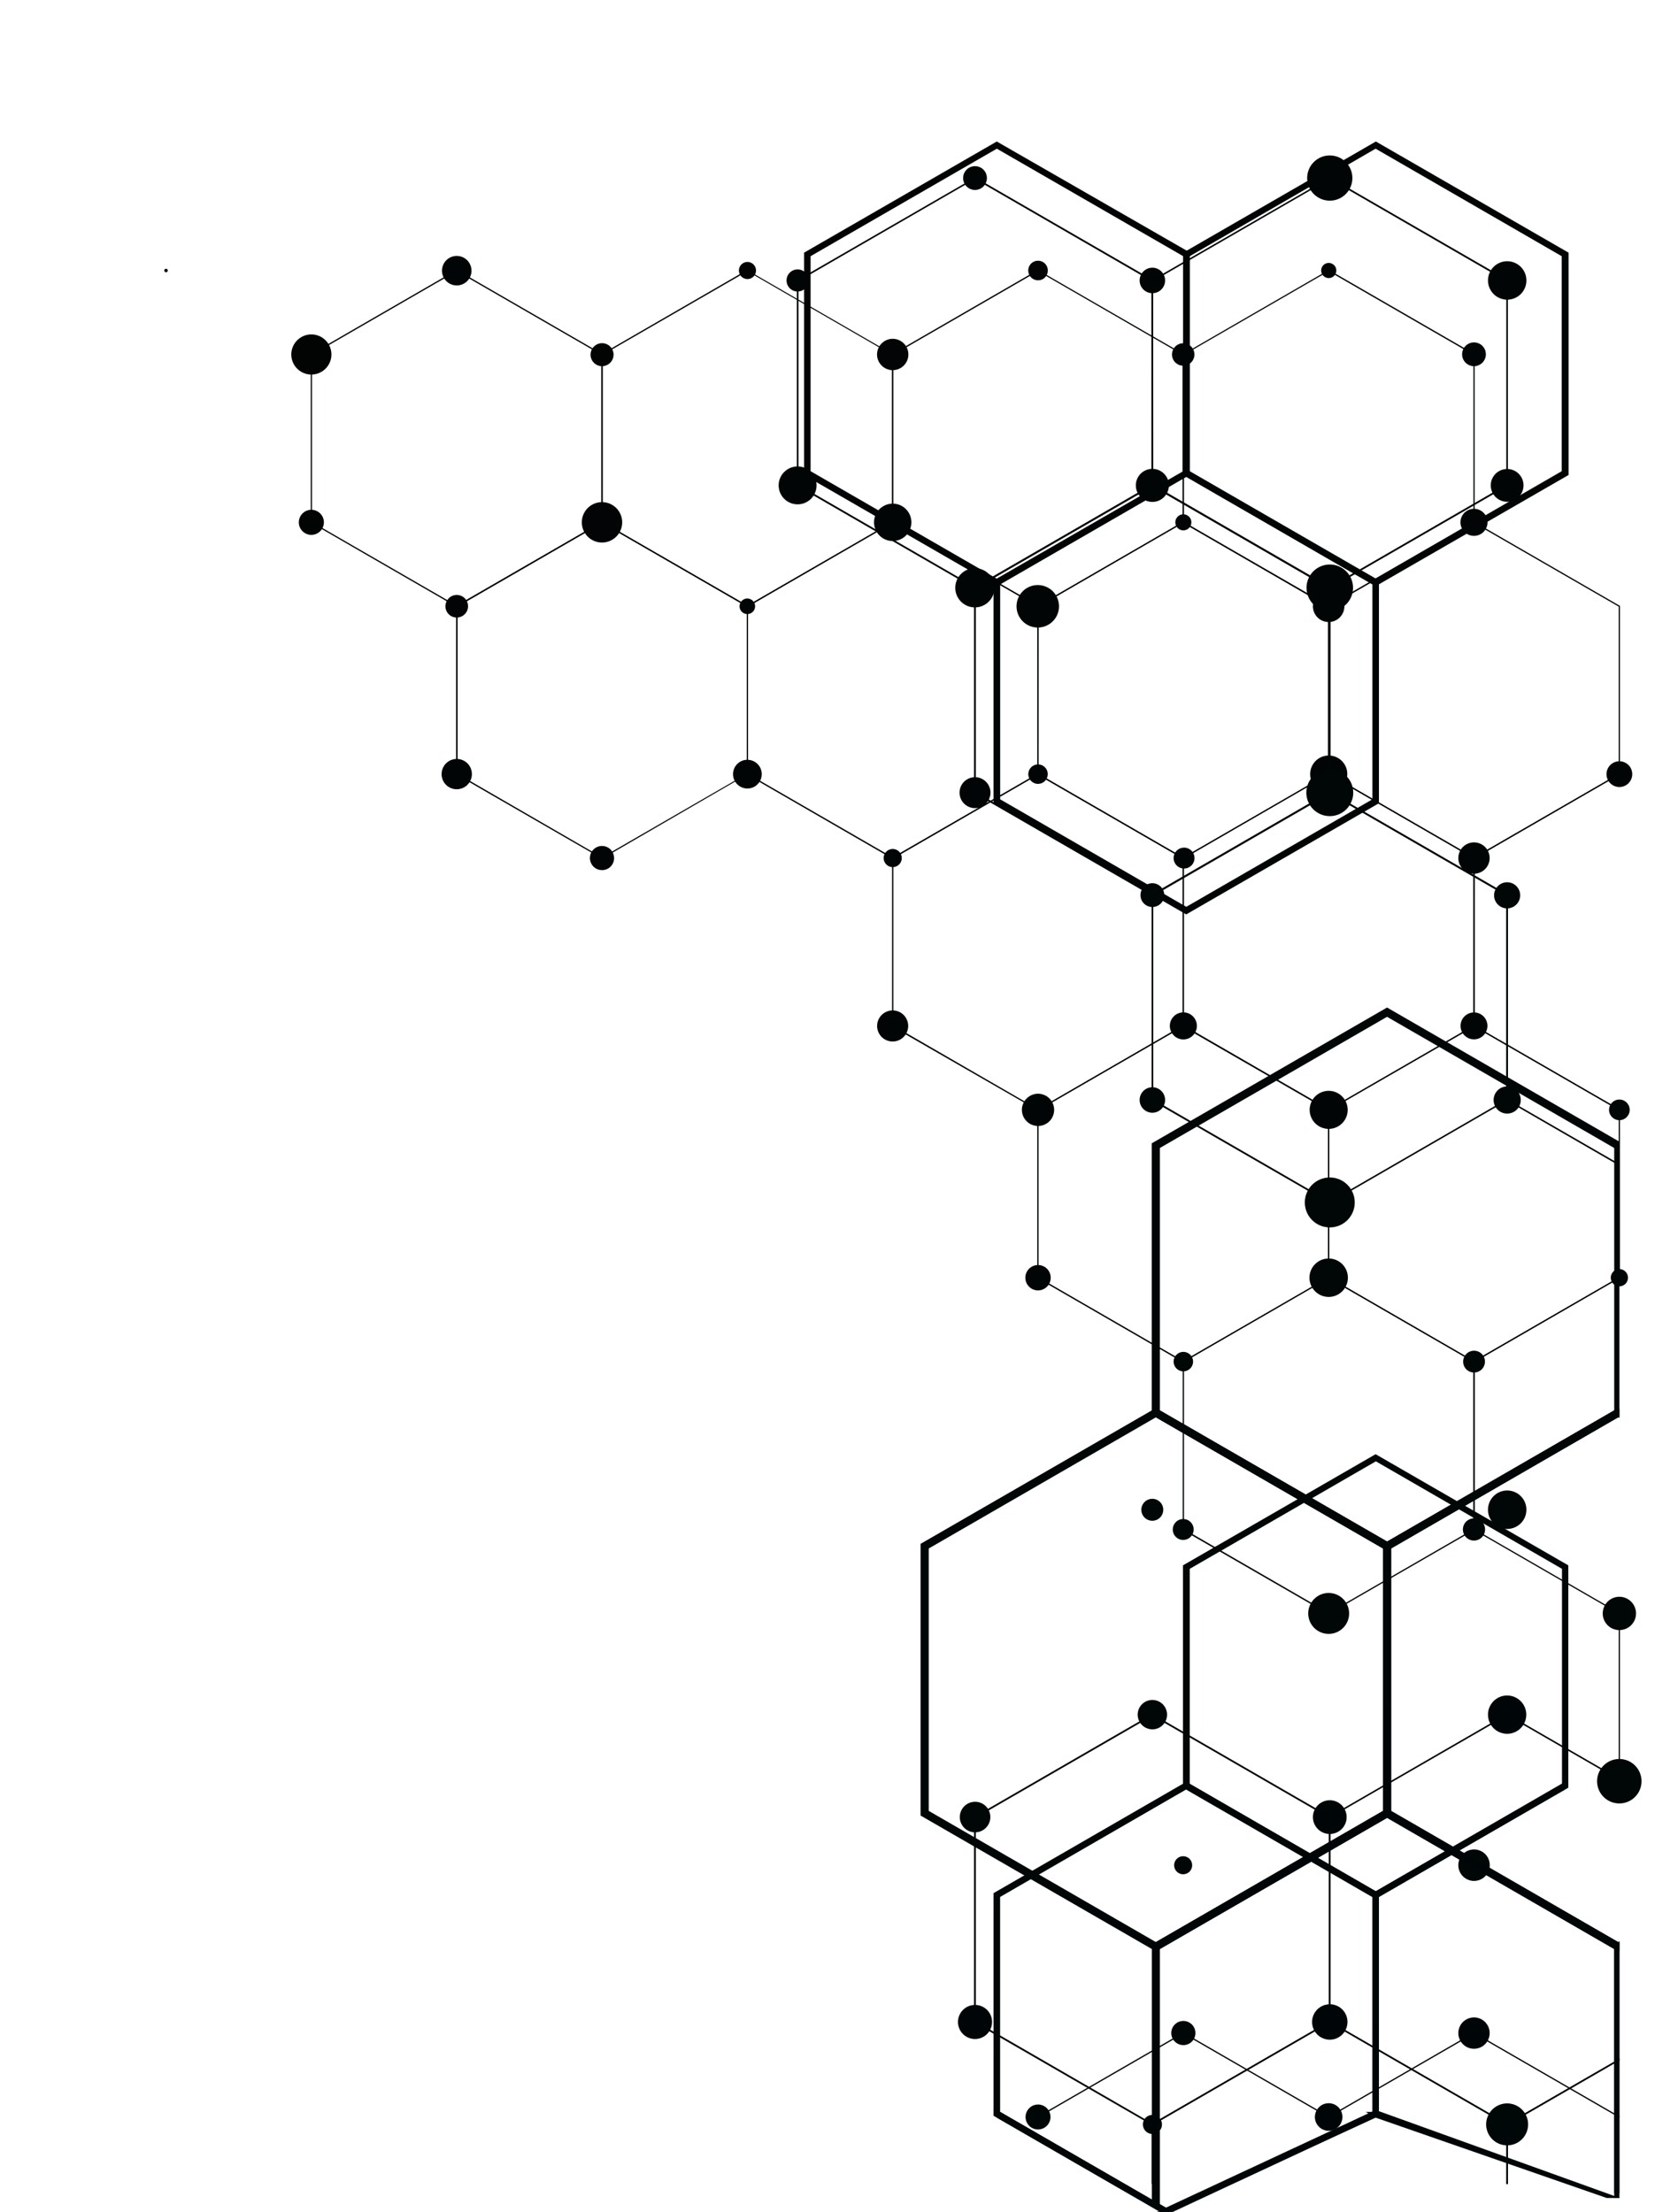 <?xml version="1.0" encoding="UTF-8"?> <svg xmlns="http://www.w3.org/2000/svg" width="1921" height="2567" viewBox="0 0 1921 2567" fill="none"> <path d="M530.082 704.493L360.723 606.67V410.948L530.082 313.125L699.517 410.948V606.67L530.082 704.493ZM362.164 605.835L530.082 702.747L698.076 605.759V411.859L530.082 314.871L362.164 411.859V605.835Z" fill="url(#paint0_linear_273_2759)"></path> <path d="M867.513 704.493L698.078 606.67V410.949L867.134 313.277L1036.19 410.873V606.67L867.513 704.493ZM699.52 605.836L867.513 702.748L1035.43 605.76V411.859L867.513 314.871L699.52 411.859V605.836Z" fill="url(#paint1_linear_273_2759)"></path> <path d="M1204.86 704.493L1035.43 606.67V410.949L1204.49 313.277H1204.86L1373.92 410.873V606.67H1373.54L1204.86 704.493ZM1036.95 605.836L1204.86 702.748L1372.78 605.76V411.859L1204.86 314.871L1036.95 411.859V605.836Z" fill="url(#paint2_linear_273_2759)"></path> <path d="M1542.22 704.493H1541.84L1372.78 606.67V410.949H1373.16L1542.22 313.277H1542.6L1711.65 410.873V606.67H1711.27L1542.22 704.493ZM1374.3 605.836L1542.22 702.748L1710.21 605.76V411.859L1542.22 314.871L1374.3 411.859V605.836Z" fill="url(#paint3_linear_273_2759)"></path> <path d="M698.834 996.671L529.398 898.848V703.202L698.834 605.379L867.89 702.974V898.62L698.834 996.671ZM531.144 898.013L698.834 995.001L866.752 898.013V704.037L698.834 607.124L531.144 704.037V898.013Z" fill="url(#paint4_linear_273_2759)"></path> <path d="M1036.19 996.672H1035.81L866.754 899.001V703.203L1035.81 605.607H1036.19L1205.25 703.203V898.849L1036.19 996.672ZM868.196 898.014L1036.19 995.002L1204.11 898.014V704.038L1036.19 607.125L868.196 704.038V898.014Z" fill="url(#paint5_linear_273_2759)"></path> <path d="M1373.39 996.671H1373.01L1203.95 899V703.202H1204.33L1373.39 605.379L1542.44 702.974V898.62L1373.39 996.671ZM1205.47 898.013L1373.39 995.001L1541.38 898.013V704.037L1373.39 607.124L1205.62 704.037L1205.47 898.013Z" fill="url(#paint6_linear_273_2759)"></path> <path d="M1710.9 996.672L1541.84 899.001V703.203L1710.9 605.607H1711.28L1880.33 703.203V898.849H1879.95L1710.9 996.672ZM1542.98 898.014L1710.9 995.002L1878.89 898.014V704.038L1710.9 607.125L1542.98 704.038V898.014Z" fill="url(#paint7_linear_273_2759)"></path> <path d="M1204.86 1288.93L1035.43 1191.48V995.456L1204.49 897.785H1204.86L1373.92 995.456V1191.48H1373.54L1204.86 1288.93ZM1036.95 1190.27L1204.86 1287.26L1372.78 1190.27V996.291L1204.86 899.303L1036.95 996.291V1190.27Z" fill="url(#paint8_linear_273_2759)"></path> <path d="M1542.22 1288.93H1541.84L1372.78 1191.48V995.456H1373.16L1542.22 897.785H1542.6L1711.65 995.456V1191.48H1711.27L1542.22 1288.93ZM1374.3 1190.27L1542.22 1287.26L1710.21 1190.27V996.291L1542.22 899.303L1374.3 996.291V1190.27Z" fill="url(#paint9_linear_273_2759)"></path> <path d="M1879.65 1287.26L1711.65 1190.27V996.293L1879.65 899.305V897.636V895.967L1879.95 897.787L1879.65 897.635L1710.59 995.23L1710.21 995.458V1191.1L1879.27 1288.7L1879.65 1288.93V1287.26Z" fill="url(#paint10_linear_273_2759)"></path> <path d="M1373.39 1581.1H1373.01L1203.95 1483.43V1287.64H1204.33L1373.39 1189.81L1542.44 1287.41V1483.05L1373.39 1581.1ZM1205.47 1482.45L1373.39 1579.43L1541.38 1482.45V1288.47L1373.39 1191.48L1205.47 1288.47V1482.45Z" fill="url(#paint11_linear_273_2759)"></path> <path d="M1710.9 1581.11L1541.84 1483.43V1287.64L1710.9 1190.04H1711.28L1880.33 1287.64V1483.28H1879.95L1710.9 1581.11ZM1542.98 1482.45L1710.9 1579.44L1878.89 1482.45V1288.47L1710.9 1191.48L1542.98 1288.47V1482.45Z" fill="url(#paint12_linear_273_2759)"></path> <path d="M1542.22 1873.36H1541.84L1372.78 1775.84V1579.89H1373.16L1542.22 1482.29H1542.6L1711.65 1579.97V1775.84H1711.27L1542.22 1873.36ZM1374.3 1774.7L1542.22 1871.69L1710.21 1774.7V1580.72L1542.22 1483.74L1374.3 1580.72V1774.7Z" fill="url(#paint13_linear_273_2759)"></path> <path d="M1879.65 1871.69L1711.65 1774.7V1580.73L1879.65 1483.74V1482.07V1480.4L1879.95 1482.22L1879.65 1482.07L1710.59 1579.66L1710.21 1579.89V1775.54L1879.27 1873.13L1879.65 1873.36V1871.69Z" fill="url(#paint14_linear_273_2759)"></path> <path d="M1880.33 2066.88V1872.9L1878.89 1872.07V1870.4L1879.27 1871.92L1878.89 1872.07V2067.79L1880.33 2068.55V2066.88Z" fill="url(#paint15_linear_273_2759)"></path> <path d="M1204.11 2456.5L1205.62 2457.41L1373.54 2360.43L1541.54 2457.41L1542.98 2456.5L1373.92 2358.91L1373.54 2358.68L1204.49 2456.35L1204.11 2456.5Z" fill="url(#paint16_linear_273_2759)"></path> <path d="M1541.53 2456.5L1542.98 2457.41L1710.89 2360.43L1878.89 2457.41L1880.33 2456.5L1711.27 2358.91L1710.89 2358.68L1541.84 2456.35L1541.54 2456.5H1540.09H1541.53Z" fill="url(#paint17_linear_273_2759)"></path> <path d="M1157.06 680.359L933.297 551.269V293.241L1156.98 164.227L1380.98 292.937V550.965L1157.06 680.359ZM940.885 546.867L1156.91 671.555L1373.39 546.867V297.339L1157.06 172.575L940.885 297.339V546.867Z" fill="url(#paint18_linear_273_2759)"></path> <path d="M1596.7 680.359L1373.39 551.269V293.241L1597 164.227L1820.69 293.241V551.269L1596.7 680.359ZM1380.98 546.867L1597 671.555L1812.72 546.867V297.339L1596.7 172.575L1380.98 297.339V546.867Z" fill="url(#paint19_linear_273_2759)"></path> <path d="M1376.88 1061.25L1153.19 932.239V674.211L1376.88 545.197L1600.57 674.211V932.239L1376.88 1061.25ZM1160.93 927.686L1376.96 1052.45L1592.98 927.686V678.158L1376.88 553.469L1160.93 678.158V927.686Z" fill="url(#paint20_linear_273_2759)"></path> <path d="M1596.7 2203.79L1373.09 2074.77V1816.74L1596.7 1687.73L1820.39 1816.74V2074.77L1596.7 2203.79ZM1380.98 2070.22L1597 2194.98L1813.03 2070.22V1820.77L1597 1696L1380.98 1820.77V2070.22Z" fill="url(#paint21_linear_273_2759)"></path> <path d="M1361.63 2567L1160.86 2451.04V2201.59L1376.88 2076.82L1592.9 2201.59V2451.04L1346.3 2567H1361.63L1600.57 2455.52V2197.19L1376.88 2068.02L1153.19 2197.19V2455.52L1346.38 2567H1361.63Z" fill="url(#paint22_linear_273_2759)"></path> <path d="M1816.59 2076.82V2068.02L1592.91 2197.19V2455.52L1585.24 2451.04H1600.57V2201.59L1816.59 2076.82Z" fill="url(#paint23_linear_273_2759)"></path> <path d="M1157.06 2457.72L1346.38 2567H1361.63L1157.06 2448.84V2457.72Z" fill="url(#paint24_linear_273_2759)"></path> <path d="M1358.33 2567L1596.7 2457.72L1865 2551H1880.33L1596.7 2448.84L1343 2567H1358.33Z" fill="url(#paint25_linear_273_2759)"></path> <path d="M192.728 316.008C193.272 316.008 193.793 315.792 194.177 315.408C194.561 315.024 194.777 314.503 194.777 313.959C194.777 313.416 194.561 312.895 194.177 312.51C193.793 312.126 193.272 311.91 192.728 311.91C192.185 311.91 191.664 312.126 191.28 312.51C190.896 312.895 190.68 313.416 190.68 313.959C190.68 314.503 190.896 315.024 191.28 315.408C191.664 315.792 192.185 316.008 192.728 316.008Z" fill="url(#paint26_linear_273_2759)"></path> <path d="M361.408 388.105C356.801 388.105 352.297 389.472 348.466 392.032C344.635 394.592 341.65 398.231 339.886 402.488C338.123 406.745 337.662 411.43 338.561 415.949C339.46 420.469 341.678 424.62 344.936 427.878C348.194 431.137 352.345 433.356 356.863 434.255C361.382 435.154 366.066 434.692 370.322 432.929C374.579 431.165 378.217 428.179 380.776 424.348C383.336 420.516 384.702 416.012 384.702 411.404C384.702 405.225 382.248 399.299 377.88 394.929C373.511 390.56 367.586 388.105 361.408 388.105Z" fill="url(#paint27_linear_273_2759)"></path> <path d="M361.405 620.785C364.286 620.785 367.103 619.93 369.498 618.329C371.894 616.728 373.761 614.452 374.864 611.79C375.967 609.127 376.255 606.197 375.693 603.371C375.131 600.544 373.743 597.948 371.706 595.91C369.669 593.873 367.073 592.485 364.247 591.923C361.421 591.36 358.491 591.649 355.829 592.752C353.167 593.855 350.892 595.722 349.291 598.118C347.69 600.515 346.836 603.332 346.836 606.214C346.836 608.127 347.213 610.022 347.945 611.79C348.677 613.558 349.75 615.164 351.103 616.517C352.456 617.87 354.062 618.943 355.829 619.675C357.597 620.408 359.491 620.785 361.405 620.785Z" fill="url(#paint28_linear_273_2759)"></path> <path d="M530.082 716.711C532.685 716.726 535.233 715.967 537.404 714.53C539.574 713.093 541.268 711.043 542.271 708.641C543.274 706.239 543.541 703.593 543.036 701.039C542.532 698.486 541.281 696.139 539.44 694.299C537.6 692.458 535.254 691.206 532.7 690.702C530.147 690.198 527.501 690.464 525.1 691.467C522.698 692.47 520.649 694.165 519.212 696.335C517.776 698.506 517.016 701.055 517.031 703.658C517.031 707.12 518.406 710.44 520.854 712.888C523.302 715.336 526.621 716.711 530.082 716.711Z" fill="url(#paint29_linear_273_2759)"></path> <path d="M530.081 320.714C533.811 320.714 536.834 317.69 536.834 313.959C536.834 310.229 533.811 307.205 530.081 307.205C526.352 307.205 523.328 310.229 523.328 313.959C523.328 317.69 526.352 320.714 530.081 320.714Z" fill="url(#paint30_linear_273_2759)"></path> <path d="M698.835 424.987C701.476 424.987 704.058 424.204 706.255 422.736C708.451 421.268 710.162 419.182 711.173 416.742C712.184 414.301 712.448 411.615 711.933 409.024C711.418 406.433 710.146 404.054 708.278 402.186C706.411 400.318 704.031 399.045 701.441 398.53C698.85 398.015 696.165 398.279 693.725 399.29C691.284 400.301 689.199 402.013 687.731 404.21C686.264 406.406 685.481 408.988 685.481 411.63C685.471 413.387 685.809 415.128 686.477 416.753C687.144 418.379 688.128 419.855 689.37 421.097C690.612 422.34 692.088 423.323 693.713 423.991C695.338 424.658 697.079 424.997 698.835 424.987Z" fill="url(#paint31_linear_273_2759)"></path> <path d="M698.835 582.764C694.194 582.749 689.654 584.111 685.788 586.679C681.922 589.247 678.905 592.904 677.119 597.187C675.333 601.471 674.858 606.188 675.754 610.742C676.65 615.296 678.877 619.482 682.153 622.769C685.429 626.056 689.606 628.297 694.157 629.208C698.707 630.119 703.425 629.659 707.714 627.886C712.002 626.114 715.669 623.108 718.248 619.25C720.828 615.392 722.205 610.855 722.205 606.214C722.205 600.008 719.745 594.055 715.365 589.659C710.984 585.263 705.04 582.784 698.835 582.764Z" fill="url(#paint32_linear_273_2759)"></path> <path d="M867.513 323.901C869.482 323.916 871.411 323.345 873.055 322.262C874.7 321.179 875.986 319.632 876.75 317.816C877.514 316.001 877.722 314 877.347 312.066C876.972 310.133 876.031 308.354 874.644 306.956C873.257 305.558 871.486 304.604 869.556 304.214C867.625 303.824 865.623 304.017 863.802 304.767C861.982 305.517 860.425 306.791 859.329 308.428C858.233 310.064 857.648 311.989 857.648 313.959C857.648 316.583 858.685 319.1 860.533 320.962C862.381 322.824 864.89 323.881 867.513 323.901Z" fill="url(#paint33_linear_273_2759)"></path> <path d="M1036.19 429.617C1039.79 429.617 1043.31 428.549 1046.3 426.547C1049.3 424.546 1051.63 421.701 1053.01 418.373C1054.39 415.045 1054.75 411.383 1054.05 407.85C1053.35 404.317 1051.61 401.071 1049.06 398.524C1046.52 395.977 1043.27 394.242 1039.74 393.539C1036.21 392.837 1032.55 393.197 1029.22 394.576C1025.89 395.954 1023.05 398.289 1021.05 401.284C1019.04 404.279 1017.98 407.801 1017.98 411.403C1018 416.228 1019.92 420.849 1023.33 424.26C1026.74 427.672 1031.36 429.597 1036.19 429.617Z" fill="url(#paint34_linear_273_2759)"></path> <path d="M1036.19 627.919C1048.17 627.919 1057.89 618.202 1057.89 606.214C1057.89 594.227 1048.17 584.51 1036.19 584.51C1024.2 584.51 1014.49 594.227 1014.49 606.214C1014.49 618.202 1024.2 627.919 1036.19 627.919Z" fill="url(#paint35_linear_273_2759)"></path> <path d="M1204.87 325.343C1207.12 325.343 1209.32 324.676 1211.19 323.425C1213.06 322.174 1214.52 320.396 1215.38 318.316C1216.24 316.236 1216.47 313.947 1216.03 311.739C1215.59 309.531 1214.51 307.502 1212.91 305.91C1211.32 304.318 1209.29 303.234 1207.09 302.795C1204.88 302.356 1202.59 302.581 1200.51 303.443C1198.43 304.304 1196.65 305.763 1195.4 307.635C1194.15 309.507 1193.48 311.708 1193.48 313.96C1193.48 316.979 1194.68 319.874 1196.82 322.009C1198.95 324.144 1201.85 325.343 1204.87 325.343Z" fill="url(#paint36_linear_273_2759)"></path> <path d="M1373.39 424.456C1375.97 424.456 1378.5 423.69 1380.64 422.256C1382.79 420.822 1384.46 418.783 1385.45 416.398C1386.44 414.013 1386.69 411.388 1386.19 408.856C1385.69 406.324 1384.44 403.998 1382.62 402.173C1380.79 400.347 1378.47 399.104 1375.94 398.6C1373.41 398.097 1370.78 398.355 1368.4 399.343C1366.01 400.331 1363.97 402.004 1362.54 404.151C1361.11 406.297 1360.34 408.821 1360.34 411.403C1360.34 414.865 1361.71 418.185 1364.16 420.633C1366.61 423.081 1369.93 424.456 1373.39 424.456Z" fill="url(#paint37_linear_273_2759)"></path> <path d="M1373.54 615.548C1378.69 615.548 1382.87 611.369 1382.87 606.213C1382.87 601.058 1378.69 596.879 1373.54 596.879C1368.39 596.879 1364.21 601.058 1364.21 606.213C1364.21 611.369 1368.39 615.548 1373.54 615.548Z" fill="url(#paint38_linear_273_2759)"></path> <path d="M1542.22 322.763C1543.96 322.778 1545.67 322.274 1547.13 321.316C1548.59 320.358 1549.73 318.988 1550.4 317.381C1551.08 315.774 1551.27 314.001 1550.94 312.289C1550.6 310.576 1549.77 309 1548.54 307.762C1547.32 306.523 1545.75 305.677 1544.04 305.331C1542.33 304.985 1540.56 305.155 1538.94 305.819C1537.33 306.483 1535.95 307.611 1534.98 309.061C1534.01 310.51 1533.49 312.215 1533.49 313.959C1533.49 316.281 1534.41 318.509 1536.04 320.157C1537.68 321.806 1539.9 322.743 1542.22 322.763Z" fill="url(#paint39_linear_273_2759)"></path> <path d="M1710.9 424.987C1713.63 424.987 1716.3 424.177 1718.57 422.66C1720.84 421.142 1722.61 418.985 1723.65 416.461C1724.7 413.937 1724.97 411.16 1724.44 408.481C1723.91 405.801 1722.59 403.34 1720.66 401.409C1718.73 399.477 1716.27 398.162 1713.59 397.629C1710.91 397.096 1708.13 397.369 1705.61 398.415C1703.09 399.46 1700.93 401.23 1699.41 403.502C1697.9 405.773 1697.09 408.444 1697.09 411.175C1697.09 414.839 1698.54 418.352 1701.13 420.942C1703.72 423.532 1707.23 424.987 1710.9 424.987Z" fill="url(#paint40_linear_273_2759)"></path> <path d="M1710.89 621.923C1719.57 621.923 1726.6 614.889 1726.6 606.213C1726.6 597.537 1719.57 590.504 1710.89 590.504C1702.22 590.504 1695.19 597.537 1695.19 606.213C1695.19 614.889 1702.22 621.923 1710.89 621.923Z" fill="url(#paint41_linear_273_2759)"></path> <path d="M530.083 916C533.571 916.015 536.985 914.993 539.891 913.065C542.798 911.136 545.066 908.387 546.407 905.166C547.749 901.946 548.104 898.4 547.427 894.977C546.751 891.555 545.072 888.411 542.606 885.944C540.14 883.477 536.996 881.799 533.574 881.122C530.152 880.445 526.606 880.8 523.387 882.142C520.167 883.484 517.418 885.752 515.49 888.659C513.561 891.566 512.54 894.981 512.555 898.469C512.555 903.119 514.402 907.578 517.689 910.866C520.976 914.153 525.434 916 530.083 916Z" fill="url(#paint42_linear_273_2759)"></path> <path d="M867.512 694.627C865.723 694.612 863.969 695.129 862.475 696.112C860.98 697.095 859.811 698.501 859.116 700.149C858.421 701.798 858.231 703.616 858.571 705.373C858.91 707.13 859.764 708.746 861.024 710.017C862.284 711.287 863.892 712.155 865.646 712.51C867.4 712.864 869.219 712.69 870.873 712.009C872.528 711.328 873.942 710.17 874.938 708.683C875.934 707.197 876.465 705.448 876.465 703.658C876.465 701.276 875.524 698.991 873.847 697.299C872.17 695.608 869.893 694.647 867.512 694.627Z" fill="url(#paint43_linear_273_2759)"></path> <path d="M867.513 915.165C870.815 915.165 874.042 914.186 876.788 912.352C879.533 910.517 881.672 907.909 882.936 904.859C884.199 901.808 884.53 898.451 883.886 895.212C883.242 891.973 881.652 888.999 879.317 886.664C876.983 884.329 874.008 882.738 870.77 882.094C867.532 881.45 864.176 881.781 861.125 883.044C858.075 884.308 855.468 886.448 853.634 889.194C851.799 891.939 850.82 895.167 850.82 898.469C850.84 902.891 852.605 907.126 855.732 910.253C858.858 913.38 863.092 915.145 867.513 915.165Z" fill="url(#paint44_linear_273_2759)"></path> <path d="M1036.19 1006.38C1042.01 1006.38 1046.73 1001.66 1046.73 995.836C1046.73 990.01 1042.01 985.287 1036.19 985.287C1030.36 985.287 1025.64 990.01 1025.64 995.836C1025.64 1001.66 1030.36 1006.38 1036.19 1006.38Z" fill="url(#paint45_linear_273_2759)"></path> <path d="M1204.87 678.994C1199.98 678.934 1195.18 680.329 1191.08 683.002C1186.99 685.676 1183.78 689.506 1181.87 694.008C1179.95 698.509 1179.42 703.477 1180.34 708.282C1181.26 713.086 1183.58 717.509 1187.02 720.989C1190.45 724.469 1194.85 726.848 1199.64 727.824C1204.43 728.801 1209.4 728.331 1213.93 726.473C1218.45 724.616 1222.32 721.455 1225.04 717.392C1227.77 713.33 1229.22 708.55 1229.22 703.659C1229.22 697.169 1226.67 690.941 1222.11 686.325C1217.55 681.708 1211.35 679.074 1204.87 678.994Z" fill="url(#paint46_linear_273_2759)"></path> <path d="M1542.22 721.946C1545.83 721.946 1549.37 720.874 1552.38 718.864C1555.38 716.854 1557.73 713.998 1559.11 710.656C1560.49 707.314 1560.86 703.637 1560.15 700.089C1559.45 696.541 1557.7 693.282 1555.15 690.724C1552.59 688.166 1549.33 686.424 1545.78 685.719C1542.24 685.013 1538.56 685.375 1535.22 686.759C1531.88 688.144 1529.02 690.488 1527.01 693.496C1525 696.503 1523.93 700.039 1523.93 703.657C1523.93 708.508 1525.86 713.16 1529.29 716.59C1532.72 720.02 1537.37 721.946 1542.22 721.946Z" fill="url(#paint47_linear_273_2759)"></path> <path d="M1710.89 1014.05C1714.5 1014.05 1718.02 1012.98 1721.01 1010.98C1724.01 1008.98 1726.34 1006.14 1727.72 1002.81C1729.1 999.479 1729.46 995.817 1728.75 992.283C1728.05 988.75 1726.32 985.505 1723.77 982.958C1721.22 980.411 1717.98 978.676 1714.45 977.973C1710.91 977.27 1707.25 977.631 1703.93 979.009C1700.6 980.388 1697.75 982.723 1695.75 985.718C1693.75 988.713 1692.68 992.234 1692.68 995.837C1692.68 1000.67 1694.6 1005.3 1698.02 1008.72C1701.43 1012.13 1706.06 1014.05 1710.89 1014.05Z" fill="url(#paint48_linear_273_2759)"></path> <path d="M1542.22 919.946C1546.48 919.961 1550.66 918.707 1554.22 916.345C1557.77 913.982 1560.55 910.617 1562.19 906.676C1563.83 902.734 1564.26 898.395 1563.43 894.207C1562.6 890.019 1560.55 886.171 1557.53 883.153C1554.51 880.134 1550.66 878.08 1546.48 877.25C1542.29 876.421 1537.95 876.854 1534.01 878.495C1530.07 880.136 1526.7 882.91 1524.34 886.466C1521.98 890.022 1520.73 894.199 1520.74 898.469C1520.74 904.165 1523 909.627 1527.03 913.655C1531.06 917.683 1536.52 919.946 1542.22 919.946Z" fill="url(#paint49_linear_273_2759)"></path> <path d="M712.797 995.836C712.797 993.056 711.972 990.339 710.426 988.029C708.881 985.718 706.684 983.919 704.114 982.858C701.545 981.798 698.718 981.524 695.993 982.072C693.268 982.62 690.767 983.965 688.807 985.936C686.847 987.907 685.516 990.416 684.983 993.144C684.45 995.873 684.739 998.698 685.813 1001.26C686.887 1003.83 688.698 1006.01 691.017 1007.55C693.335 1009.08 696.056 1009.89 698.836 1009.88C700.676 1009.88 702.498 1009.51 704.196 1008.81C705.895 1008.1 707.438 1007.06 708.735 1005.76C710.033 1004.45 711.059 1002.91 711.757 1001.2C712.454 999.501 712.807 997.677 712.797 995.836Z" fill="url(#paint50_linear_273_2759)"></path> <path d="M1204.86 909.777C1211.11 909.777 1216.17 904.715 1216.17 898.47C1216.17 892.225 1211.11 887.162 1204.86 887.162C1198.62 887.162 1193.56 892.225 1193.56 898.47C1193.56 904.715 1198.62 909.777 1204.86 909.777Z" fill="url(#paint51_linear_273_2759)"></path> <path d="M1373.39 1007.98C1375.06 1008.11 1376.74 1007.9 1378.32 1007.35C1379.9 1006.8 1381.36 1005.93 1382.59 1004.79C1383.82 1003.66 1384.8 1002.28 1385.47 1000.74C1386.14 999.208 1386.49 997.55 1386.49 995.875C1386.49 994.2 1386.14 992.542 1385.47 991.007C1384.8 989.472 1383.82 988.093 1382.59 986.956C1381.36 985.819 1379.9 984.949 1378.32 984.401C1376.74 983.853 1375.06 983.638 1373.39 983.77C1370.34 984.012 1367.5 985.392 1365.43 987.635C1363.36 989.878 1362.21 992.821 1362.21 995.875C1362.21 998.929 1363.36 1001.87 1365.43 1004.11C1367.5 1006.36 1370.34 1007.74 1373.39 1007.98Z" fill="url(#paint52_linear_273_2759)"></path> <path d="M1879.64 1300.08C1886.27 1300.08 1891.63 1294.71 1891.63 1288.09C1891.63 1281.47 1886.27 1276.1 1879.64 1276.1C1873.02 1276.1 1867.66 1281.47 1867.66 1288.09C1867.66 1294.71 1873.02 1300.08 1879.64 1300.08Z" fill="url(#paint53_linear_273_2759)"></path> <path d="M1710.89 1175.01C1707.8 1175.01 1704.78 1175.93 1702.21 1177.65C1699.64 1179.37 1697.63 1181.81 1696.45 1184.66C1695.27 1187.52 1694.96 1190.66 1695.56 1193.7C1696.17 1196.73 1697.65 1199.52 1699.84 1201.7C1702.03 1203.89 1704.81 1205.38 1707.84 1205.98C1710.88 1206.58 1714.02 1206.27 1716.87 1205.09C1719.73 1203.91 1722.17 1201.9 1723.89 1199.33C1725.61 1196.76 1726.52 1193.74 1726.52 1190.65C1726.52 1186.5 1724.88 1182.52 1721.95 1179.59C1719.01 1176.66 1715.04 1175.01 1710.89 1175.01Z" fill="url(#paint54_linear_273_2759)"></path> <path d="M1879.65 913.418C1887.9 913.418 1894.6 906.725 1894.6 898.468C1894.6 890.211 1887.9 883.518 1879.65 883.518C1871.39 883.518 1864.7 890.211 1864.7 898.468C1864.7 906.725 1871.39 913.418 1879.65 913.418Z" fill="url(#paint55_linear_273_2759)"></path> <path d="M1036.19 1172.66C1032.61 1172.65 1029.11 1173.7 1026.13 1175.67C1023.15 1177.65 1020.82 1180.47 1019.44 1183.78C1018.07 1187.08 1017.7 1190.72 1018.4 1194.23C1019.09 1197.74 1020.81 1200.97 1023.34 1203.5C1025.87 1206.03 1029.1 1207.75 1032.61 1208.44C1036.12 1209.14 1039.76 1208.77 1043.06 1207.4C1046.36 1206.02 1049.18 1203.69 1051.16 1200.71C1053.14 1197.73 1054.19 1194.23 1054.17 1190.65C1054.15 1185.88 1052.25 1181.32 1048.88 1177.95C1045.52 1174.58 1040.95 1172.68 1036.19 1172.66Z" fill="url(#paint56_linear_273_2759)"></path> <path d="M1186.12 1288.09C1186.12 1291.8 1187.22 1295.42 1189.28 1298.5C1191.34 1301.59 1194.27 1303.99 1197.69 1305.41C1201.12 1306.83 1204.88 1307.2 1208.52 1306.48C1212.15 1305.75 1215.49 1303.97 1218.12 1301.35C1220.74 1298.72 1222.52 1295.38 1223.24 1291.75C1223.97 1288.11 1223.6 1284.34 1222.18 1280.92C1220.76 1277.49 1218.36 1274.56 1215.28 1272.5C1212.19 1270.45 1208.57 1269.35 1204.86 1269.35C1199.9 1269.37 1195.14 1271.35 1191.63 1274.86C1188.12 1278.37 1186.14 1283.13 1186.12 1288.09Z" fill="url(#paint57_linear_273_2759)"></path> <path d="M1373.54 1591.58C1379.78 1591.58 1384.85 1586.52 1384.85 1580.27C1384.85 1574.03 1379.78 1568.96 1373.54 1568.96C1367.3 1568.96 1362.23 1574.03 1362.23 1580.27C1362.23 1586.52 1367.3 1591.58 1373.54 1591.58Z" fill="url(#paint58_linear_273_2759)"></path> <path d="M1204.86 1497.63C1212.99 1497.63 1219.59 1491.03 1219.59 1482.9C1219.59 1474.77 1212.99 1468.18 1204.86 1468.18C1196.73 1468.18 1190.14 1474.77 1190.14 1482.9C1190.14 1491.03 1196.73 1497.63 1204.86 1497.63Z" fill="url(#paint59_linear_273_2759)"></path> <path d="M1373.54 1206.36C1382.22 1206.36 1389.25 1199.32 1389.25 1190.65C1389.25 1181.97 1382.22 1174.94 1373.54 1174.94C1364.87 1174.94 1357.84 1181.97 1357.84 1190.65C1357.84 1199.32 1364.87 1206.36 1373.54 1206.36Z" fill="url(#paint60_linear_273_2759)"></path> <path d="M1542.22 1505.21C1554.54 1505.21 1564.53 1495.22 1564.53 1482.9C1564.53 1470.58 1554.54 1460.59 1542.22 1460.59C1529.9 1460.59 1519.91 1470.58 1519.91 1482.9C1519.91 1495.22 1529.9 1505.21 1542.22 1505.21Z" fill="url(#paint61_linear_273_2759)"></path> <path d="M1710.89 1592.94C1713.4 1592.96 1715.86 1592.23 1717.95 1590.85C1720.05 1589.46 1721.68 1587.49 1722.65 1585.17C1723.62 1582.86 1723.89 1580.31 1723.41 1577.85C1722.93 1575.38 1721.72 1573.12 1719.96 1571.34C1718.19 1569.56 1715.93 1568.34 1713.47 1567.85C1711.01 1567.35 1708.46 1567.6 1706.14 1568.56C1703.82 1569.51 1701.83 1571.14 1700.44 1573.22C1699.04 1575.31 1698.3 1577.76 1698.3 1580.27C1698.3 1583.62 1699.62 1586.83 1701.98 1589.21C1704.34 1591.58 1707.54 1592.92 1710.89 1592.94Z" fill="url(#paint62_linear_273_2759)"></path> <path d="M1542.22 1310.18C1546.58 1310.18 1550.85 1308.88 1554.48 1306.45C1558.12 1304.03 1560.95 1300.58 1562.62 1296.54C1564.29 1292.51 1564.73 1288.07 1563.87 1283.78C1563.02 1279.5 1560.92 1275.56 1557.83 1272.48C1554.74 1269.39 1550.81 1267.28 1546.52 1266.43C1542.24 1265.58 1537.8 1266.02 1533.77 1267.69C1529.73 1269.36 1526.28 1272.19 1523.86 1275.82C1521.43 1279.45 1520.14 1283.72 1520.14 1288.09C1520.14 1293.95 1522.46 1299.57 1526.6 1303.71C1530.74 1307.85 1536.36 1310.18 1542.22 1310.18Z" fill="url(#paint63_linear_273_2759)"></path> <path d="M1879.64 1492.92C1885.18 1492.92 1889.66 1488.43 1889.66 1482.9C1889.66 1477.37 1885.18 1472.88 1879.64 1472.88C1874.11 1472.88 1869.63 1477.37 1869.63 1482.9C1869.63 1488.43 1874.11 1492.92 1879.64 1492.92Z" fill="url(#paint64_linear_273_2759)"></path> <path d="M1373.39 2154.31C1371.32 2154.29 1369.28 2154.89 1367.55 2156.03C1365.82 2157.18 1364.47 2158.81 1363.66 2160.72C1362.86 2162.63 1362.64 2164.74 1363.04 2166.78C1363.43 2168.81 1364.42 2170.69 1365.88 2172.16C1367.35 2173.63 1369.21 2174.64 1371.24 2175.05C1373.28 2175.46 1375.39 2175.25 1377.3 2174.46C1379.22 2173.67 1380.86 2172.33 1382.02 2170.61C1383.17 2168.88 1383.79 2166.85 1383.79 2164.78C1383.8 2163.41 1383.53 2162.05 1383.02 2160.78C1382.5 2159.51 1381.73 2158.35 1380.77 2157.38C1379.8 2156.41 1378.65 2155.63 1377.39 2155.11C1376.12 2154.58 1374.76 2154.31 1373.39 2154.31Z" fill="url(#paint65_linear_273_2759)"></path> <path d="M1373.39 1787.22C1375.79 1787.22 1378.14 1786.51 1380.14 1785.18C1382.13 1783.84 1383.69 1781.95 1384.61 1779.73C1385.53 1777.51 1385.77 1775.07 1385.3 1772.71C1384.83 1770.36 1383.67 1768.19 1381.98 1766.5C1380.28 1764.8 1378.11 1763.64 1375.76 1763.17C1373.4 1762.7 1370.96 1762.94 1368.74 1763.86C1366.53 1764.78 1364.63 1766.34 1363.3 1768.34C1361.96 1770.33 1361.25 1772.68 1361.25 1775.08C1361.24 1776.68 1361.55 1778.26 1362.15 1779.74C1362.76 1781.22 1363.65 1782.56 1364.78 1783.69C1365.91 1784.82 1367.26 1785.71 1368.73 1786.32C1370.21 1786.93 1371.79 1787.23 1373.39 1787.22Z" fill="url(#paint66_linear_273_2759)"></path> <path d="M1542.22 1848.77C1537.52 1848.77 1532.93 1850.16 1529.02 1852.77C1525.12 1855.38 1522.07 1859.09 1520.28 1863.44C1518.48 1867.78 1518.01 1872.55 1518.93 1877.16C1519.84 1881.77 1522.1 1886 1525.42 1889.32C1528.75 1892.64 1532.98 1894.91 1537.59 1895.82C1542.19 1896.74 1546.97 1896.27 1551.31 1894.47C1555.65 1892.67 1559.36 1889.63 1561.97 1885.72C1564.58 1881.82 1565.97 1877.22 1565.97 1872.53C1565.97 1866.23 1563.47 1860.18 1559.01 1855.73C1554.56 1851.27 1548.52 1848.77 1542.22 1848.77Z" fill="url(#paint67_linear_273_2759)"></path> <path d="M1710.9 1787.98C1713.45 1787.98 1715.94 1787.23 1718.06 1785.81C1720.18 1784.39 1721.84 1782.38 1722.81 1780.02C1723.79 1777.66 1724.04 1775.07 1723.55 1772.56C1723.05 1770.06 1721.82 1767.76 1720.02 1765.96C1718.21 1764.15 1715.91 1762.93 1713.41 1762.43C1710.91 1761.93 1708.32 1762.19 1705.96 1763.16C1703.6 1764.14 1701.59 1765.79 1700.17 1767.91C1698.75 1770.04 1698 1772.53 1698 1775.08C1698 1778.5 1699.36 1781.78 1701.77 1784.2C1704.19 1786.62 1707.47 1787.98 1710.9 1787.98Z" fill="url(#paint68_linear_273_2759)"></path> <path d="M1879.65 1891.88C1883.47 1891.88 1887.21 1890.74 1890.4 1888.61C1893.58 1886.49 1896.06 1883.47 1897.52 1879.93C1898.99 1876.39 1899.37 1872.5 1898.62 1868.75C1897.88 1864.99 1896.03 1861.55 1893.33 1858.84C1890.62 1856.13 1887.17 1854.29 1883.42 1853.54C1879.67 1852.8 1875.78 1853.18 1872.24 1854.64C1868.71 1856.11 1865.68 1858.59 1863.56 1861.77C1861.43 1864.96 1860.3 1868.7 1860.3 1872.52C1860.3 1877.66 1862.34 1882.58 1865.96 1886.21C1869.59 1889.84 1874.51 1891.88 1879.65 1891.88Z" fill="url(#paint69_linear_273_2759)"></path> <path d="M1879.65 2041.46C1874.54 2041.44 1869.55 2042.94 1865.29 2045.77C1861.04 2048.59 1857.72 2052.62 1855.76 2057.33C1853.79 2062.05 1853.27 2067.24 1854.26 2072.25C1855.25 2077.26 1857.7 2081.86 1861.3 2085.48C1864.91 2089.09 1869.5 2091.56 1874.51 2092.56C1879.52 2093.56 1884.71 2093.06 1889.43 2091.11C1894.15 2089.16 1898.18 2085.85 1901.02 2081.6C1903.86 2077.36 1905.37 2072.37 1905.37 2067.26C1905.37 2060.43 1902.66 2053.88 1897.84 2049.04C1893.02 2044.2 1886.48 2041.48 1879.65 2041.46Z" fill="url(#paint70_linear_273_2759)"></path> <path d="M1387.58 2359.59C1387.59 2356.81 1386.78 2354.09 1385.25 2351.77C1383.72 2349.45 1381.53 2347.64 1378.97 2346.57C1376.4 2345.49 1373.58 2345.2 1370.85 2345.74C1368.12 2346.27 1365.61 2347.6 1363.64 2349.56C1361.67 2351.52 1360.33 2354.02 1359.78 2356.75C1359.23 2359.47 1359.5 2362.3 1360.57 2364.87C1361.63 2367.44 1363.42 2369.64 1365.73 2371.18C1368.04 2372.73 1370.76 2373.55 1373.54 2373.55C1377.25 2373.55 1380.81 2372.09 1383.44 2369.47C1386.07 2366.85 1387.56 2363.3 1387.58 2359.59Z" fill="url(#paint71_linear_273_2759)"></path> <path d="M1710.89 2182.99C1714.52 2183.01 1718.06 2181.95 1721.08 2179.94C1724.1 2177.94 1726.46 2175.08 1727.85 2171.74C1729.24 2168.39 1729.61 2164.71 1728.91 2161.15C1728.21 2157.6 1726.46 2154.33 1723.9 2151.77C1721.34 2149.21 1718.07 2147.47 1714.52 2146.76C1710.96 2146.06 1707.28 2146.43 1703.94 2147.82C1700.59 2149.21 1697.74 2151.57 1695.73 2154.59C1693.73 2157.61 1692.67 2161.16 1692.68 2164.78C1692.7 2169.6 1694.63 2174.22 1698.04 2177.64C1701.45 2181.05 1706.07 2182.97 1710.89 2182.99Z" fill="url(#paint72_linear_273_2759)"></path> <path d="M1710.89 2341.38C1707.29 2341.38 1703.77 2342.45 1700.78 2344.45C1697.78 2346.45 1695.45 2349.29 1694.07 2352.62C1692.69 2355.95 1692.33 2359.61 1693.03 2363.14C1693.74 2366.68 1695.47 2369.92 1698.02 2372.47C1700.56 2375.02 1703.81 2376.75 1707.34 2377.45C1710.87 2378.16 1714.54 2377.8 1717.86 2376.42C1721.19 2375.04 1724.03 2372.7 1726.04 2369.71C1728.04 2366.71 1729.11 2363.19 1729.11 2359.59C1729.11 2354.76 1727.19 2350.13 1723.77 2346.71C1720.36 2343.3 1715.72 2341.38 1710.89 2341.38Z" fill="url(#paint73_linear_273_2759)"></path> <path d="M1204.86 2471.45C1207.73 2471.45 1210.53 2470.6 1212.92 2469.01C1215.3 2467.42 1217.16 2465.15 1218.25 2462.51C1219.35 2459.86 1219.64 2456.94 1219.08 2454.13C1218.52 2451.32 1217.14 2448.74 1215.11 2446.71C1213.08 2444.68 1210.5 2443.3 1207.69 2442.74C1204.88 2442.18 1201.97 2442.47 1199.32 2443.57C1196.67 2444.66 1194.41 2446.52 1192.81 2448.91C1191.22 2451.29 1190.37 2454.09 1190.37 2456.96C1190.37 2460.8 1191.9 2464.49 1194.62 2467.21C1197.33 2469.93 1201.02 2471.45 1204.86 2471.45Z" fill="url(#paint74_linear_273_2759)"></path> <path d="M1542.22 2472.97C1545.38 2472.97 1548.48 2472.03 1551.11 2470.27C1553.74 2468.51 1555.8 2466.01 1557.01 2463.09C1558.22 2460.16 1558.54 2456.94 1557.92 2453.83C1557.3 2450.73 1555.78 2447.87 1553.54 2445.64C1551.3 2443.4 1548.45 2441.87 1545.34 2441.25C1542.23 2440.64 1539.02 2440.95 1536.09 2442.16C1533.16 2443.38 1530.66 2445.43 1528.91 2448.06C1527.15 2450.7 1526.21 2453.79 1526.21 2456.96C1526.21 2459.06 1526.62 2461.14 1527.43 2463.09C1528.23 2465.03 1529.41 2466.79 1530.9 2468.28C1532.38 2469.77 1534.15 2470.95 1536.09 2471.75C1538.03 2472.56 1540.11 2472.97 1542.22 2472.97Z" fill="url(#paint75_linear_273_2759)"></path> <path d="M1131.72 683.015H1131.26L924.875 563.867V325.039H925.33L1131.72 205.891H1132.17L1338.49 325.039V563.791H1338.03L1131.72 683.015ZM926.848 562.577L1131.72 680.966L1336.59 562.577V326.329L1131.72 207.94L926.848 326.329V562.577Z" fill="url(#paint76_linear_273_2759)"></path> <path d="M1543.51 683.015H1543.05L1336.66 563.867V325.039H1337.12L1543.51 205.891H1543.89L1750.27 325.039V563.791H1749.82L1543.51 683.015ZM1338.64 562.577L1543.51 680.966L1748.38 562.577V326.329L1543.51 207.94L1338.49 326.329L1338.64 562.577Z" fill="url(#paint77_linear_273_2759)"></path> <path d="M1337.58 1039.7H1337.12L1130.58 920.478V681.65H1131.04L1337.35 562.502H1337.8L1544.12 681.65V920.478H1543.66L1337.58 1039.7ZM1132.71 919.264L1337.58 1037.58L1542.45 919.264V683.016L1337.58 564.627L1132.71 683.016V919.264Z" fill="url(#paint78_linear_273_2759)"></path> <path d="M1749.36 1037.8L1544.34 919.491V682.712L1749.36 564.323L1749.82 564.55V562.501L1749.36 562.273L1543.05 681.422L1542.6 681.649V920.477L1748.91 1039.63L1749.36 1039.93V1039.85V1037.8Z" fill="url(#paint79_linear_273_2759)"></path> <path d="M1543.51 1396.39H1543.05L1336.66 1277.24V1038.34H1337.12L1543.51 919.188H1543.89L1750.27 1038.34V1277.16H1749.82L1543.51 1396.39ZM1338.64 1275.95L1543.51 1394.34L1748.38 1275.95V1039.7L1543.51 921.312L1338.64 1039.7V1275.95Z" fill="url(#paint80_linear_273_2759)"></path> <path d="M1879.72 1350.85L1750.27 1276.18V1039.4L1748.91 1038.11L1748.45 1038.34V1277.16L1879.72 1352.98V1350.85Z" fill="url(#paint81_linear_273_2759)"></path> <path d="M1337.58 2466.44H1337.12L1130.58 2347.22V2108.39H1131.04L1337.35 1989.24H1337.8L1544.12 2108.39V2347.22H1543.66L1337.58 2466.44ZM1132.71 2346.01L1337.58 2464.4L1542.45 2346.01V2109.76L1337.58 1991.45L1132.71 2109.76V2346.01Z" fill="url(#paint82_linear_273_2759)"></path> <path d="M1879.72 2389.26L1749.36 2464.55L1544.34 2346.16V2109.38L1749.36 1991.07L1879.72 2066.27V2064.22L1749.82 1989.25L1749.36 1988.94L1543.05 2108.09L1542.6 2108.39V2347.22L1748.91 2466.37L1749.36 2466.6L1879.72 2391.31V2389.26Z" fill="url(#paint83_linear_273_2759)"></path> <path d="M1338.49 2534.75V2466.07L1543.51 2347.68L1748.45 2466.07V2534.75H1750.27V2465L1543.89 2345.93L1543.51 2345.63L1337.12 2464.78L1336.66 2465V2534.75H1338.49Z" fill="url(#paint84_linear_273_2759)"></path> <path d="M1879.72 2389.26L1748.91 2464.77L1748.45 2465V2534.75H1750.27V2466.07L1879.72 2391.31V2389.26Z" fill="url(#paint85_linear_273_2759)"></path> <path d="M1879.72 1325.05L1609.98 1169.32L1336.82 1326.95V1642.2L1609.98 1799.9L1879.72 1644.09V1325.05ZM1609.98 1789.12L1346.3 1636.88V1332.34L1609.98 1180.1L1873.65 1332.34V1636.88L1609.98 1789.12Z" fill="url(#paint86_linear_273_2759)"></path> <path d="M1341.67 2264.73L1068.51 2107.1V1791.78L1341.67 1634.15L1614.83 1791.78V2107.1L1341.67 2264.73ZM1078 2101.71L1341.67 2253.95L1605.35 2101.71V1797.17L1341.67 1644.93L1078 1797.17V2101.71Z" fill="url(#paint87_linear_273_2759)"></path> <path d="M1879.72 2253.12L1878.28 2253.95L1614.6 2101.71V1797.17L1878.28 1644.93L1879.72 1645.69V1634.99L1878.28 1634.15L1605.35 1791.78V2107.03L1878.28 2264.73L1879.72 2263.89V2253.12Z" fill="url(#paint88_linear_273_2759)"></path> <path d="M1879.72 2545.5V2254.79L1609.98 2098.98L1336.97 2256.61V2561H1346.3V2262L1609.98 2109.76L1873.65 2262V2545.5H1879.72Z" fill="url(#paint89_linear_273_2759)"></path> <path d="M1879.72 2253.12L1873.65 2256.61V2551H1879.72V2253.12Z" fill="url(#paint90_linear_273_2759)"></path> <path d="M925.784 338.321C932.866 338.321 938.608 332.579 938.608 325.495C938.608 318.412 932.866 312.67 925.784 312.67C918.702 312.67 912.961 318.412 912.961 325.495C912.961 332.579 918.702 338.321 925.784 338.321Z" fill="url(#paint91_linear_273_2759)"></path> <path d="M1749.37 347.807C1753.78 347.822 1758.1 346.526 1761.78 344.084C1765.46 341.641 1768.33 338.162 1770.03 334.086C1771.73 330.011 1772.18 325.522 1771.33 321.189C1770.48 316.856 1768.36 312.873 1765.24 309.745C1762.13 306.618 1758.15 304.485 1753.82 303.618C1749.49 302.751 1745 303.188 1740.92 304.875C1736.84 306.561 1733.35 309.421 1730.9 313.092C1728.44 316.762 1727.13 321.079 1727.13 325.495C1727.13 331.4 1729.47 337.063 1733.64 341.245C1737.81 345.428 1743.46 347.787 1749.37 347.807Z" fill="url(#paint92_linear_273_2759)"></path> <path d="M1543.51 232.909C1558.01 232.909 1569.76 221.153 1569.76 206.651C1569.76 192.149 1558.01 180.393 1543.51 180.393C1529.01 180.393 1517.25 192.149 1517.25 206.651C1517.25 221.153 1529.01 232.909 1543.51 232.909Z" fill="url(#paint93_linear_273_2759)"></path> <path d="M547.297 314.151C547.297 310.759 546.291 307.443 544.407 304.623C542.522 301.802 539.844 299.604 536.711 298.306C533.577 297.007 530.129 296.668 526.803 297.33C523.476 297.991 520.421 299.625 518.023 302.024C515.624 304.422 513.991 307.478 513.33 310.805C512.668 314.132 513.007 317.581 514.305 320.715C515.603 323.849 517.801 326.527 520.621 328.412C523.441 330.297 526.757 331.303 530.148 331.303C532.4 331.303 534.63 330.859 536.711 329.997C538.791 329.135 540.682 327.872 542.274 326.279C543.867 324.686 545.13 322.796 545.991 320.715C546.853 318.634 547.297 316.404 547.297 314.151Z" fill="url(#paint94_linear_273_2759)"></path> <path d="M1131.72 220.462C1139.35 220.462 1145.53 214.278 1145.53 206.65C1145.53 199.022 1139.35 192.838 1131.72 192.838C1124.09 192.838 1117.91 199.022 1117.91 206.65C1117.91 214.278 1124.09 220.462 1131.72 220.462Z" fill="url(#paint95_linear_273_2759)"></path> <path d="M1337.57 340.293C1345.75 340.293 1352.37 333.667 1352.37 325.494C1352.37 317.321 1345.75 310.695 1337.57 310.695C1329.4 310.695 1322.78 317.321 1322.78 325.494C1322.78 333.667 1329.4 340.293 1337.57 340.293Z" fill="url(#paint96_linear_273_2759)"></path> <path d="M1749.37 544.287C1745.6 544.287 1741.92 545.404 1738.78 547.497C1735.65 549.59 1733.21 552.565 1731.77 556.046C1730.33 559.527 1729.95 563.357 1730.69 567.052C1731.42 570.747 1733.24 574.141 1735.9 576.805C1738.56 579.469 1741.96 581.283 1745.65 582.018C1749.34 582.753 1753.17 582.376 1756.65 580.934C1760.13 579.492 1763.11 577.051 1765.2 573.918C1767.29 570.786 1768.41 567.103 1768.41 563.336C1768.41 558.284 1766.4 553.439 1762.83 549.866C1759.26 546.294 1754.42 544.287 1749.37 544.287Z" fill="url(#paint97_linear_273_2759)"></path> <path d="M925.786 585.345C937.939 585.345 947.79 575.491 947.79 563.336C947.79 551.182 937.939 541.328 925.786 541.328C913.633 541.328 903.781 551.182 903.781 563.336C903.781 575.491 913.633 585.345 925.786 585.345Z" fill="url(#paint98_linear_273_2759)"></path> <path d="M1108.8 682.181C1108.8 686.684 1110.14 691.086 1112.64 694.83C1115.14 698.574 1118.7 701.492 1122.86 703.215C1127.02 704.939 1131.59 705.389 1136.01 704.511C1140.42 703.633 1144.48 701.464 1147.66 698.28C1150.85 695.096 1153.02 691.039 1153.89 686.623C1154.77 682.207 1154.32 677.629 1152.6 673.469C1150.88 669.308 1147.96 665.753 1144.21 663.251C1140.47 660.749 1136.07 659.414 1131.57 659.414C1125.53 659.414 1119.74 661.813 1115.47 666.082C1111.2 670.352 1108.8 676.143 1108.8 682.181Z" fill="url(#paint99_linear_273_2759)"></path> <path d="M1337.58 1052.68C1345.2 1052.68 1351.39 1046.49 1351.39 1038.87C1351.39 1031.24 1345.2 1025.05 1337.58 1025.05C1329.95 1025.05 1323.77 1031.24 1323.77 1038.87C1323.77 1046.49 1329.95 1052.68 1337.58 1052.68Z" fill="url(#paint100_linear_273_2759)"></path> <path d="M1131.72 901.959C1128.16 901.959 1124.68 903.014 1121.73 904.99C1118.77 906.967 1116.46 909.776 1115.1 913.062C1113.74 916.349 1113.39 919.965 1114.08 923.454C1114.77 926.943 1116.49 930.148 1119 932.663C1121.52 935.179 1124.72 936.892 1128.21 937.586C1131.7 938.28 1135.31 937.923 1138.6 936.562C1141.89 935.201 1144.69 932.895 1146.67 929.938C1148.65 926.98 1149.7 923.502 1149.7 919.945C1149.68 915.181 1147.78 910.618 1144.41 907.249C1141.04 903.88 1136.48 901.979 1131.72 901.959Z" fill="url(#paint101_linear_273_2759)"></path> <path d="M1337.58 582.535C1348.18 582.535 1356.77 573.939 1356.77 563.335C1356.77 552.731 1348.18 544.135 1337.58 544.135C1326.97 544.135 1318.38 552.731 1318.38 563.335C1318.38 573.939 1326.97 582.535 1337.58 582.535Z" fill="url(#paint102_linear_273_2759)"></path> <path d="M1543.51 947.191C1558.55 947.191 1570.75 934.993 1570.75 919.946C1570.75 904.899 1558.55 892.701 1543.51 892.701C1528.46 892.701 1516.27 904.899 1516.27 919.946C1516.27 934.993 1528.46 947.191 1543.51 947.191Z" fill="url(#paint103_linear_273_2759)"></path> <path d="M1749.36 1054.27C1752.36 1054.27 1755.3 1053.38 1757.79 1051.71C1760.29 1050.05 1762.23 1047.68 1763.38 1044.9C1764.53 1042.13 1764.83 1039.08 1764.25 1036.13C1763.66 1033.19 1762.22 1030.48 1760.09 1028.36C1757.97 1026.24 1755.27 1024.79 1752.32 1024.21C1749.38 1023.62 1746.33 1023.92 1743.56 1025.07C1740.78 1026.22 1738.41 1028.17 1736.74 1030.66C1735.08 1033.16 1734.19 1036.09 1734.19 1039.09C1734.19 1043.12 1735.79 1046.98 1738.63 1049.83C1741.48 1052.67 1745.34 1054.27 1749.36 1054.27Z" fill="url(#paint104_linear_273_2759)"></path> <path d="M1543.51 709.198C1548.85 709.198 1554.07 707.614 1558.52 704.645C1562.96 701.676 1566.42 697.457 1568.47 692.52C1570.51 687.583 1571.04 682.151 1570 676.91C1568.96 671.67 1566.39 666.856 1562.61 663.077C1558.83 659.299 1554.02 656.726 1548.78 655.683C1543.54 654.641 1538.11 655.176 1533.17 657.221C1528.24 659.265 1524.02 662.728 1521.05 667.171C1518.08 671.614 1516.5 676.838 1516.5 682.181C1516.49 685.732 1517.18 689.25 1518.53 692.532C1519.89 695.814 1521.88 698.797 1524.39 701.307C1526.9 703.818 1529.88 705.808 1533.16 707.162C1536.44 708.516 1539.96 709.208 1543.51 709.198Z" fill="url(#paint105_linear_273_2759)"></path> <path d="M1337.57 1739.49C1335.05 1739.47 1332.58 1740.21 1330.47 1741.6C1328.36 1742.99 1326.72 1744.98 1325.74 1747.31C1324.77 1749.63 1324.5 1752.2 1324.99 1754.68C1325.47 1757.16 1326.68 1759.44 1328.46 1761.23C1330.24 1763.02 1332.51 1764.24 1334.98 1764.74C1337.46 1765.24 1340.02 1764.99 1342.36 1764.02C1344.69 1763.06 1346.69 1761.43 1348.09 1759.33C1349.5 1757.23 1350.24 1754.76 1350.25 1752.24C1350.25 1748.87 1348.91 1745.64 1346.54 1743.25C1344.16 1740.86 1340.94 1739.51 1337.57 1739.49Z" fill="url(#paint106_linear_273_2759)"></path> <path d="M1337.57 1291.43C1345.75 1291.43 1352.37 1284.81 1352.37 1276.63C1352.37 1268.46 1345.75 1261.83 1337.57 1261.83C1329.4 1261.83 1322.78 1268.46 1322.78 1276.63C1322.78 1284.81 1329.4 1291.43 1337.57 1291.43Z" fill="url(#paint107_linear_273_2759)"></path> <path d="M1543.51 1424.54C1559.52 1424.54 1572.49 1411.56 1572.49 1395.55C1572.49 1379.54 1559.52 1366.56 1543.51 1366.56C1527.5 1366.56 1514.52 1379.54 1514.52 1395.55C1514.52 1411.56 1527.5 1424.54 1543.51 1424.54Z" fill="url(#paint108_linear_273_2759)"></path> <path d="M1749.36 1292.42C1752.49 1292.43 1755.55 1291.52 1758.15 1289.79C1760.76 1288.07 1762.79 1285.61 1764 1282.73C1765.2 1279.84 1765.53 1276.67 1764.93 1273.6C1764.33 1270.53 1762.83 1267.71 1760.63 1265.5C1758.42 1263.28 1755.61 1261.77 1752.55 1261.16C1749.48 1260.54 1746.31 1260.85 1743.42 1262.04C1740.53 1263.23 1738.06 1265.26 1736.32 1267.86C1734.58 1270.45 1733.66 1273.51 1733.66 1276.63C1733.65 1278.7 1734.05 1280.75 1734.83 1282.67C1735.62 1284.58 1736.77 1286.32 1738.23 1287.79C1739.69 1289.26 1741.42 1290.42 1743.33 1291.21C1745.25 1292.01 1747.29 1292.42 1749.36 1292.42Z" fill="url(#paint109_linear_273_2759)"></path> <path d="M1354.65 1990C1354.65 1986.63 1353.65 1983.32 1351.77 1980.52C1349.9 1977.71 1347.23 1975.52 1344.11 1974.23C1340.99 1972.94 1337.56 1972.6 1334.25 1973.26C1330.93 1973.91 1327.89 1975.54 1325.5 1977.93C1323.12 1980.32 1321.49 1983.36 1320.83 1986.67C1320.17 1989.98 1320.51 1993.42 1321.8 1996.54C1323.1 1999.66 1325.28 2002.32 1328.09 2004.2C1330.9 2006.08 1334.2 2007.08 1337.58 2007.08C1342.1 2007.08 1346.45 2005.28 1349.65 2002.08C1352.85 1998.88 1354.65 1994.53 1354.65 1990Z" fill="url(#paint110_linear_273_2759)"></path> <path d="M1749.37 1774.48C1753.78 1774.49 1758.11 1773.19 1761.79 1770.75C1765.47 1768.3 1768.34 1764.82 1770.04 1760.74C1771.73 1756.66 1772.18 1752.16 1771.32 1747.83C1770.47 1743.49 1768.34 1739.51 1765.22 1736.39C1762.09 1733.26 1758.11 1731.14 1753.77 1730.28C1749.44 1729.42 1744.95 1729.87 1740.87 1731.56C1736.79 1733.26 1733.31 1736.13 1730.86 1739.81C1728.42 1743.5 1727.12 1747.82 1727.13 1752.24C1727.13 1758.14 1729.48 1763.79 1733.64 1767.96C1737.81 1772.13 1743.47 1774.48 1749.37 1774.48Z" fill="url(#paint111_linear_273_2759)"></path> <path d="M1749.37 1967.77C1744.97 1967.77 1740.67 1969.07 1737.01 1971.51C1733.36 1973.96 1730.51 1977.43 1728.83 1981.49C1727.14 1985.56 1726.7 1990.03 1727.56 1994.34C1728.42 1998.65 1730.54 2002.62 1733.64 2005.73C1736.75 2008.84 1740.72 2010.95 1745.03 2011.81C1749.34 2012.67 1753.81 2012.23 1757.87 2010.55C1761.94 2008.86 1765.41 2006.01 1767.85 2002.36C1770.29 1998.7 1771.6 1994.4 1771.6 1990C1771.6 1984.11 1769.25 1978.45 1765.09 1974.28C1760.92 1970.11 1755.26 1967.77 1749.37 1967.77Z" fill="url(#paint112_linear_273_2759)"></path> <path d="M1131.72 2126.61C1135.24 2126.62 1138.68 2125.59 1141.61 2123.65C1144.54 2121.7 1146.83 2118.93 1148.18 2115.68C1149.54 2112.43 1149.9 2108.85 1149.21 2105.4C1148.53 2101.95 1146.84 2098.78 1144.35 2096.29C1141.86 2093.8 1138.69 2092.11 1135.24 2091.43C1131.79 2090.74 1128.21 2091.1 1124.96 2092.46C1121.72 2093.81 1118.95 2096.1 1117 2099.03C1115.05 2101.96 1114.02 2105.41 1114.04 2108.92C1114.06 2113.61 1115.93 2118.09 1119.24 2121.41C1122.55 2124.72 1127.04 2126.59 1131.72 2126.61Z" fill="url(#paint113_linear_273_2759)"></path> <path d="M1543.51 2128.5C1554.32 2128.5 1563.08 2119.74 1563.08 2108.92C1563.08 2098.11 1554.32 2089.34 1543.51 2089.34C1532.69 2089.34 1523.93 2098.11 1523.93 2108.92C1523.93 2119.74 1532.69 2128.5 1543.51 2128.5Z" fill="url(#paint114_linear_273_2759)"></path> <path d="M1131.72 2326.88C1127.8 2326.88 1123.97 2328.04 1120.72 2330.22C1117.46 2332.4 1114.92 2335.49 1113.42 2339.11C1111.92 2342.73 1111.53 2346.71 1112.29 2350.55C1113.06 2354.4 1114.94 2357.93 1117.71 2360.7C1120.48 2363.47 1124.01 2365.35 1127.85 2366.12C1131.7 2366.88 1135.68 2366.49 1139.3 2364.99C1142.92 2363.49 1146.01 2360.95 1148.18 2357.69C1150.36 2354.44 1151.52 2350.61 1151.52 2346.69C1151.52 2344.09 1151.01 2341.51 1150.01 2339.11C1149.02 2336.71 1147.56 2334.52 1145.72 2332.68C1143.88 2330.85 1141.7 2329.39 1139.3 2328.39C1136.89 2327.4 1134.32 2326.88 1131.72 2326.88Z" fill="url(#paint115_linear_273_2759)"></path> <path d="M1326.57 2465.53C1326.56 2467.73 1327.2 2469.88 1328.41 2471.72C1329.62 2473.55 1331.35 2474.98 1333.38 2475.83C1335.41 2476.68 1337.64 2476.91 1339.8 2476.48C1341.95 2476.06 1343.93 2475 1345.49 2473.44C1347.04 2471.89 1348.1 2469.91 1348.52 2467.75C1348.95 2465.6 1348.72 2463.36 1347.87 2461.33C1347.02 2459.31 1345.59 2457.58 1343.76 2456.37C1341.93 2455.15 1339.77 2454.51 1337.58 2454.53C1334.66 2454.53 1331.86 2455.69 1329.8 2457.75C1327.73 2459.82 1326.57 2462.62 1326.57 2465.53Z" fill="url(#paint116_linear_273_2759)"></path> <path d="M1543.51 2326.12C1539.44 2326.12 1535.47 2327.33 1532.08 2329.59C1528.7 2331.85 1526.07 2335.06 1524.51 2338.82C1522.95 2342.58 1522.55 2346.71 1523.34 2350.7C1524.13 2354.69 1526.09 2358.36 1528.97 2361.23C1531.84 2364.11 1535.51 2366.07 1539.5 2366.86C1543.49 2367.65 1547.62 2367.25 1551.38 2365.69C1555.13 2364.13 1558.35 2361.5 1560.61 2358.12C1562.87 2354.73 1564.07 2350.76 1564.07 2346.69C1564.07 2341.23 1561.9 2336 1558.05 2332.15C1554.19 2328.29 1548.96 2326.12 1543.51 2326.12Z" fill="url(#paint117_linear_273_2759)"></path> <path d="M1749.36 2441.17C1744.55 2441.17 1739.84 2442.6 1735.83 2445.28C1731.83 2447.96 1728.71 2451.76 1726.86 2456.21C1725.02 2460.66 1724.54 2465.56 1725.48 2470.29C1726.42 2475.01 1728.74 2479.35 1732.14 2482.76C1735.55 2486.17 1739.89 2488.49 1744.61 2489.43C1749.34 2490.37 1754.23 2489.88 1758.69 2488.04C1763.14 2486.2 1766.94 2483.08 1769.62 2479.07C1772.29 2475.06 1773.72 2470.35 1773.72 2465.53C1773.72 2459.07 1771.16 2452.88 1766.59 2448.31C1762.02 2443.74 1755.82 2441.17 1749.36 2441.17Z" fill="url(#paint118_linear_273_2759)"></path> <defs> <linearGradient id="paint0_linear_273_2759" x1="2116.38" y1="2958.44" x2="393.17" y2="298.287" gradientUnits="userSpaceOnUse"> <stop stop-color="#000708"></stop> <stop offset="1" stop-color="#020404"></stop> </linearGradient> <linearGradient id="paint1_linear_273_2759" x1="2354.04" y1="2804.46" x2="630.898" y2="144.306" gradientUnits="userSpaceOnUse"> <stop stop-color="#000708"></stop> <stop offset="1" stop-color="#020404"></stop> </linearGradient> <linearGradient id="paint2_linear_273_2759" x1="2591.76" y1="2650.48" x2="868.546" y2="-9.677" gradientUnits="userSpaceOnUse"> <stop stop-color="#000708"></stop> <stop offset="1" stop-color="#020404"></stop> </linearGradient> <linearGradient id="paint3_linear_273_2759" x1="2829.41" y1="2496.5" x2="1106.19" y2="-163.583" gradientUnits="userSpaceOnUse"> <stop stop-color="#000708"></stop> <stop offset="1" stop-color="#020404"></stop> </linearGradient> <linearGradient id="paint4_linear_273_2759" x1="2101.89" y1="2967.78" x2="378.752" y2="307.621" gradientUnits="userSpaceOnUse"> <stop stop-color="#000708"></stop> <stop offset="1" stop-color="#020404"></stop> </linearGradient> <linearGradient id="paint5_linear_273_2759" x1="2339.54" y1="2813.8" x2="616.404" y2="153.716" gradientUnits="userSpaceOnUse"> <stop stop-color="#000708"></stop> <stop offset="1" stop-color="#020404"></stop> </linearGradient> <linearGradient id="paint6_linear_273_2759" x1="2577.27" y1="2659.89" x2="854.052" y2="-0.268" gradientUnits="userSpaceOnUse"> <stop stop-color="#000708"></stop> <stop offset="1" stop-color="#020404"></stop> </linearGradient> <linearGradient id="paint7_linear_273_2759" x1="2814.92" y1="2505.91" x2="1091.78" y2="-154.249" gradientUnits="userSpaceOnUse"> <stop stop-color="#000708"></stop> <stop offset="1" stop-color="#020404"></stop> </linearGradient> <linearGradient id="paint8_linear_273_2759" x1="2325.13" y1="2823.21" x2="601.911" y2="163.049" gradientUnits="userSpaceOnUse"> <stop stop-color="#000708"></stop> <stop offset="1" stop-color="#020404"></stop> </linearGradient> <linearGradient id="paint9_linear_273_2759" x1="2562.77" y1="2669.22" x2="839.636" y2="9.066" gradientUnits="userSpaceOnUse"> <stop stop-color="#000708"></stop> <stop offset="1" stop-color="#020404"></stop> </linearGradient> <linearGradient id="paint10_linear_273_2759" x1="2772.2" y1="2533.53" x2="1049.06" y2="-126.549" gradientUnits="userSpaceOnUse"> <stop stop-color="#000708"></stop> <stop offset="1" stop-color="#020404"></stop> </linearGradient> <linearGradient id="paint11_linear_273_2759" x1="2310.63" y1="2832.54" x2="587.417" y2="172.459" gradientUnits="userSpaceOnUse"> <stop stop-color="#000708"></stop> <stop offset="1" stop-color="#020404"></stop> </linearGradient> <linearGradient id="paint12_linear_273_2759" x1="2548.28" y1="2678.64" x2="825.145" y2="18.478" gradientUnits="userSpaceOnUse"> <stop stop-color="#000708"></stop> <stop offset="1" stop-color="#020404"></stop> </linearGradient> <linearGradient id="paint13_linear_273_2759" x1="2296.14" y1="2841.95" x2="573" y2="181.794" gradientUnits="userSpaceOnUse"> <stop stop-color="#000708"></stop> <stop offset="1" stop-color="#020404"></stop> </linearGradient> <linearGradient id="paint14_linear_273_2759" x1="2505.64" y1="2706.26" x2="782.423" y2="46.179" gradientUnits="userSpaceOnUse"> <stop stop-color="#000708"></stop> <stop offset="1" stop-color="#020404"></stop> </linearGradient> <linearGradient id="paint15_linear_273_2759" x1="2420.43" y1="2761.43" x2="697.212" y2="101.35" gradientUnits="userSpaceOnUse"> <stop stop-color="#000708"></stop> <stop offset="1" stop-color="#020404"></stop> </linearGradient> <linearGradient id="paint16_linear_273_2759" x1="1796.79" y1="3165.4" x2="73.648" y2="505.239" gradientUnits="userSpaceOnUse"> <stop stop-color="#000708"></stop> <stop offset="1" stop-color="#020404"></stop> </linearGradient> <linearGradient id="paint17_linear_273_2759" x1="2034.51" y1="3011.42" x2="311.298" y2="351.333" gradientUnits="userSpaceOnUse"> <stop stop-color="#000708"></stop> <stop offset="1" stop-color="#020404"></stop> </linearGradient> <linearGradient id="paint18_linear_273_2759" x1="2597.6" y1="2646.68" x2="874.387" y2="-13.473" gradientUnits="userSpaceOnUse"> <stop stop-color="#000708"></stop> <stop offset="1" stop-color="#020404"></stop> </linearGradient> <linearGradient id="paint19_linear_273_2759" x1="2907.34" y1="2446.03" x2="1184.2" y2="-214.128" gradientUnits="userSpaceOnUse"> <stop stop-color="#000708"></stop> <stop offset="1" stop-color="#020404"></stop> </linearGradient> <linearGradient id="paint20_linear_273_2759" x1="2578.71" y1="2658.9" x2="855.57" y2="-1.255" gradientUnits="userSpaceOnUse"> <stop stop-color="#000708"></stop> <stop offset="1" stop-color="#020404"></stop> </linearGradient> <linearGradient id="paint21_linear_273_2759" x1="2212.37" y1="2896.21" x2="489.232" y2="236.055" gradientUnits="userSpaceOnUse"> <stop stop-color="#000708"></stop> <stop offset="1" stop-color="#020404"></stop> </linearGradient> <linearGradient id="paint22_linear_273_2759" x1="1883.74" y1="3109.09" x2="160.605" y2="448.929" gradientUnits="userSpaceOnUse"> <stop stop-color="#000708"></stop> <stop offset="1" stop-color="#020404"></stop> </linearGradient> <linearGradient id="paint23_linear_273_2759" x1="2167.22" y1="2925.43" x2="444.083" y2="265.35" gradientUnits="userSpaceOnUse"> <stop stop-color="#000708"></stop> <stop offset="1" stop-color="#020404"></stop> </linearGradient> <linearGradient id="paint24_linear_273_2759" x1="1619.08" y1="3280.52" x2="-104.057" y2="620.366" gradientUnits="userSpaceOnUse"> <stop stop-color="#000708"></stop> <stop offset="1" stop-color="#020404"></stop> </linearGradient> <linearGradient id="paint25_linear_273_2759" x1="1928.82" y1="3079.87" x2="205.677" y2="419.711" gradientUnits="userSpaceOnUse"> <stop stop-color="#000708"></stop> <stop offset="1" stop-color="#020404"></stop> </linearGradient> <linearGradient id="paint26_linear_273_2759" x1="1967.59" y1="3054.83" x2="244.373" y2="394.668" gradientUnits="userSpaceOnUse"> <stop stop-color="#000708"></stop> <stop offset="1" stop-color="#020404"></stop> </linearGradient> <linearGradient id="paint27_linear_273_2759" x1="2041.95" y1="3006.56" x2="318.812" y2="346.478" gradientUnits="userSpaceOnUse"> <stop stop-color="#000708"></stop> <stop offset="1" stop-color="#020404"></stop> </linearGradient> <linearGradient id="paint28_linear_273_2759" x1="1953.1" y1="3064.16" x2="229.955" y2="404.078" gradientUnits="userSpaceOnUse"> <stop stop-color="#000708"></stop> <stop offset="1" stop-color="#020404"></stop> </linearGradient> <linearGradient id="paint29_linear_273_2759" x1="2027.53" y1="3015.97" x2="304.317" y2="355.812" gradientUnits="userSpaceOnUse"> <stop stop-color="#000708"></stop> <stop offset="1" stop-color="#020404"></stop> </linearGradient> <linearGradient id="paint30_linear_273_2759" x1="2205.24" y1="2900.84" x2="482.098" y2="240.685" gradientUnits="userSpaceOnUse"> <stop stop-color="#000708"></stop> <stop offset="1" stop-color="#020404"></stop> </linearGradient> <linearGradient id="paint31_linear_273_2759" x1="2279.68" y1="2852.65" x2="556.461" y2="192.494" gradientUnits="userSpaceOnUse"> <stop stop-color="#000708"></stop> <stop offset="1" stop-color="#020404"></stop> </linearGradient> <linearGradient id="paint32_linear_273_2759" x1="2190.75" y1="2910.18" x2="467.607" y2="250.095" gradientUnits="userSpaceOnUse"> <stop stop-color="#000708"></stop> <stop offset="1" stop-color="#020404"></stop> </linearGradient> <linearGradient id="paint33_linear_273_2759" x1="2442.89" y1="2746.86" x2="719.752" y2="86.777" gradientUnits="userSpaceOnUse"> <stop stop-color="#000708"></stop> <stop offset="1" stop-color="#020404"></stop> </linearGradient> <linearGradient id="paint34_linear_273_2759" x1="2517.32" y1="2698.67" x2="794.18" y2="38.516" gradientUnits="userSpaceOnUse"> <stop stop-color="#000708"></stop> <stop offset="1" stop-color="#020404"></stop> </linearGradient> <linearGradient id="paint35_linear_273_2759" x1="2428.47" y1="2756.27" x2="705.258" y2="96.114" gradientUnits="userSpaceOnUse"> <stop stop-color="#000708"></stop> <stop offset="1" stop-color="#020404"></stop> </linearGradient> <linearGradient id="paint36_linear_273_2759" x1="2680.62" y1="2592.95" x2="957.408" y2="-67.208" gradientUnits="userSpaceOnUse"> <stop stop-color="#000708"></stop> <stop offset="1" stop-color="#020404"></stop> </linearGradient> <linearGradient id="paint37_linear_273_2759" x1="2754.97" y1="2544.69" x2="1031.83" y2="-115.393" gradientUnits="userSpaceOnUse"> <stop stop-color="#000708"></stop> <stop offset="1" stop-color="#020404"></stop> </linearGradient> <linearGradient id="paint38_linear_273_2759" x1="2666.12" y1="2602.29" x2="942.987" y2="-57.873" gradientUnits="userSpaceOnUse"> <stop stop-color="#000708"></stop> <stop offset="1" stop-color="#020404"></stop> </linearGradient> <linearGradient id="paint39_linear_273_2759" x1="2918.26" y1="2438.97" x2="1195.11" y2="-221.177" gradientUnits="userSpaceOnUse"> <stop stop-color="#000708"></stop> <stop offset="1" stop-color="#020404"></stop> </linearGradient> <linearGradient id="paint40_linear_273_2759" x1="2992.7" y1="2390.78" x2="1269.48" y2="-269.373" gradientUnits="userSpaceOnUse"> <stop stop-color="#000708"></stop> <stop offset="1" stop-color="#020404"></stop> </linearGradient> <linearGradient id="paint41_linear_273_2759" x1="2903.85" y1="2448.31" x2="1180.63" y2="-211.775" gradientUnits="userSpaceOnUse"> <stop stop-color="#000708"></stop> <stop offset="1" stop-color="#020404"></stop> </linearGradient> <linearGradient id="paint42_linear_273_2759" x1="1938.6" y1="3073.57" x2="215.465" y2="413.413" gradientUnits="userSpaceOnUse"> <stop stop-color="#000708"></stop> <stop offset="1" stop-color="#020404"></stop> </linearGradient> <linearGradient id="paint43_linear_273_2759" x1="2265.18" y1="2861.99" x2="541.967" y2="201.905" gradientUnits="userSpaceOnUse"> <stop stop-color="#000708"></stop> <stop offset="1" stop-color="#020404"></stop> </linearGradient> <linearGradient id="paint44_linear_273_2759" x1="2176.33" y1="2919.59" x2="453.117" y2="259.431" gradientUnits="userSpaceOnUse"> <stop stop-color="#000708"></stop> <stop offset="1" stop-color="#020404"></stop> </linearGradient> <linearGradient id="paint45_linear_273_2759" x1="2250.69" y1="2871.4" x2="527.55" y2="211.24" gradientUnits="userSpaceOnUse"> <stop stop-color="#000708"></stop> <stop offset="1" stop-color="#020404"></stop> </linearGradient> <linearGradient id="paint46_linear_273_2759" x1="2502.83" y1="2708.08" x2="779.696" y2="47.923" gradientUnits="userSpaceOnUse"> <stop stop-color="#000708"></stop> <stop offset="1" stop-color="#020404"></stop> </linearGradient> <linearGradient id="paint47_linear_273_2759" x1="2740.56" y1="2554.1" x2="1017.34" y2="-106.061" gradientUnits="userSpaceOnUse"> <stop stop-color="#000708"></stop> <stop offset="1" stop-color="#020404"></stop> </linearGradient> <linearGradient id="paint48_linear_273_2759" x1="2726.06" y1="2563.43" x2="1002.85" y2="-96.647" gradientUnits="userSpaceOnUse"> <stop stop-color="#000708"></stop> <stop offset="1" stop-color="#020404"></stop> </linearGradient> <linearGradient id="paint49_linear_273_2759" x1="2651.63" y1="2611.7" x2="928.486" y2="-48.458" gradientUnits="userSpaceOnUse"> <stop stop-color="#000708"></stop> <stop offset="1" stop-color="#020404"></stop> </linearGradient> <linearGradient id="paint50_linear_273_2759" x1="2013.04" y1="3025.38" x2="289.821" y2="365.224" gradientUnits="userSpaceOnUse"> <stop stop-color="#000708"></stop> <stop offset="1" stop-color="#020404"></stop> </linearGradient> <linearGradient id="paint51_linear_273_2759" x1="2413.98" y1="2765.6" x2="690.84" y2="105.526" gradientUnits="userSpaceOnUse"> <stop stop-color="#000708"></stop> <stop offset="1" stop-color="#020404"></stop> </linearGradient> <linearGradient id="paint52_linear_273_2759" x1="2488.41" y1="2717.42" x2="765.195" y2="57.336" gradientUnits="userSpaceOnUse"> <stop stop-color="#000708"></stop> <stop offset="1" stop-color="#020404"></stop> </linearGradient> <linearGradient id="paint53_linear_273_2759" x1="2711.57" y1="2572.85" x2="988.43" y2="-87.314" gradientUnits="userSpaceOnUse"> <stop stop-color="#000708"></stop> <stop offset="1" stop-color="#020404"></stop> </linearGradient> <linearGradient id="paint54_linear_273_2759" x1="2637.21" y1="2621.03" x2="913.994" y2="-39.046" gradientUnits="userSpaceOnUse"> <stop stop-color="#000708"></stop> <stop offset="1" stop-color="#020404"></stop> </linearGradient> <linearGradient id="paint55_linear_273_2759" x1="2889.35" y1="2457.72" x2="1166.14" y2="-202.441" gradientUnits="userSpaceOnUse"> <stop stop-color="#000708"></stop> <stop offset="1" stop-color="#020404"></stop> </linearGradient> <linearGradient id="paint56_linear_273_2759" x1="2161.83" y1="2928.99" x2="438.624" y2="268.844" gradientUnits="userSpaceOnUse"> <stop stop-color="#000708"></stop> <stop offset="1" stop-color="#020404"></stop> </linearGradient> <linearGradient id="paint57_linear_273_2759" x1="2236.19" y1="2880.81" x2="513.05" y2="220.653" gradientUnits="userSpaceOnUse"> <stop stop-color="#000708"></stop> <stop offset="1" stop-color="#020404"></stop> </linearGradient> <linearGradient id="paint58_linear_273_2759" x1="2221.78" y1="2890.14" x2="498.565" y2="229.987" gradientUnits="userSpaceOnUse"> <stop stop-color="#000708"></stop> <stop offset="1" stop-color="#020404"></stop> </linearGradient> <linearGradient id="paint59_linear_273_2759" x1="2147.34" y1="2938.33" x2="424.131" y2="278.179" gradientUnits="userSpaceOnUse"> <stop stop-color="#000708"></stop> <stop offset="1" stop-color="#020404"></stop> </linearGradient> <linearGradient id="paint60_linear_273_2759" x1="2399.49" y1="2775.01" x2="676.349" y2="114.858" gradientUnits="userSpaceOnUse"> <stop stop-color="#000708"></stop> <stop offset="1" stop-color="#020404"></stop> </linearGradient> <linearGradient id="paint61_linear_273_2759" x1="2384.99" y1="2784.35" x2="661.86" y2="124.267" gradientUnits="userSpaceOnUse"> <stop stop-color="#000708"></stop> <stop offset="1" stop-color="#020404"></stop> </linearGradient> <linearGradient id="paint62_linear_273_2759" x1="2459.43" y1="2736.16" x2="736.293" y2="76.084" gradientUnits="userSpaceOnUse"> <stop stop-color="#000708"></stop> <stop offset="1" stop-color="#020404"></stop> </linearGradient> <linearGradient id="paint63_linear_273_2759" x1="2473.92" y1="2726.83" x2="750.707" y2="66.669" gradientUnits="userSpaceOnUse"> <stop stop-color="#000708"></stop> <stop offset="1" stop-color="#020404"></stop> </linearGradient> <linearGradient id="paint64_linear_273_2759" x1="2622.72" y1="2630.44" x2="899.502" y2="-29.713" gradientUnits="userSpaceOnUse"> <stop stop-color="#000708"></stop> <stop offset="1" stop-color="#020404"></stop> </linearGradient> <linearGradient id="paint65_linear_273_2759" x1="1955.14" y1="3062.87" x2="231.933" y2="402.718" gradientUnits="userSpaceOnUse"> <stop stop-color="#000708"></stop> <stop offset="1" stop-color="#020404"></stop> </linearGradient> <linearGradient id="paint66_linear_273_2759" x1="2132.85" y1="2947.67" x2="409.722" y2="287.582" gradientUnits="userSpaceOnUse"> <stop stop-color="#000708"></stop> <stop offset="1" stop-color="#020404"></stop> </linearGradient> <linearGradient id="paint67_linear_273_2759" x1="2207.29" y1="2899.55" x2="484.073" y2="239.395" gradientUnits="userSpaceOnUse"> <stop stop-color="#000708"></stop> <stop offset="1" stop-color="#020404"></stop> </linearGradient> <linearGradient id="paint68_linear_273_2759" x1="2370.58" y1="2793.76" x2="647.361" y2="133.601" gradientUnits="userSpaceOnUse"> <stop stop-color="#000708"></stop> <stop offset="1" stop-color="#020404"></stop> </linearGradient> <linearGradient id="paint69_linear_273_2759" x1="2444.94" y1="2745.57" x2="721.802" y2="85.41" gradientUnits="userSpaceOnUse"> <stop stop-color="#000708"></stop> <stop offset="1" stop-color="#020404"></stop> </linearGradient> <linearGradient id="paint70_linear_273_2759" x1="2356.09" y1="2803.1" x2="632.946" y2="143.014" gradientUnits="userSpaceOnUse"> <stop stop-color="#000708"></stop> <stop offset="1" stop-color="#020404"></stop> </linearGradient> <linearGradient id="paint71_linear_273_2759" x1="1866.29" y1="3120.4" x2="143.065" y2="460.314" gradientUnits="userSpaceOnUse"> <stop stop-color="#000708"></stop> <stop offset="1" stop-color="#020404"></stop> </linearGradient> <linearGradient id="paint72_linear_273_2759" x1="2192.79" y1="2908.88" x2="469.662" y2="248.807" gradientUnits="userSpaceOnUse"> <stop stop-color="#000708"></stop> <stop offset="1" stop-color="#020404"></stop> </linearGradient> <linearGradient id="paint73_linear_273_2759" x1="2103.94" y1="2966.49" x2="380.72" y2="306.328" gradientUnits="userSpaceOnUse"> <stop stop-color="#000708"></stop> <stop offset="1" stop-color="#020404"></stop> </linearGradient> <linearGradient id="paint74_linear_273_2759" x1="1703" y1="3226.19" x2="-20.213" y2="566.03" gradientUnits="userSpaceOnUse"> <stop stop-color="#000708"></stop> <stop offset="1" stop-color="#020404"></stop> </linearGradient> <linearGradient id="paint75_linear_273_2759" x1="1940.65" y1="3072.2" x2="217.448" y2="412.047" gradientUnits="userSpaceOnUse"> <stop stop-color="#000708"></stop> <stop offset="1" stop-color="#020404"></stop> </linearGradient> <linearGradient id="paint76_linear_273_2759" x1="2498.96" y1="2555.92" x2="395.812" y2="-690.89" gradientUnits="userSpaceOnUse"> <stop stop-color="#000708"></stop> <stop offset="1" stop-color="#020404"></stop> </linearGradient> <linearGradient id="paint77_linear_273_2759" x1="2789.12" y1="2367.94" x2="685.893" y2="-878.795" gradientUnits="userSpaceOnUse"> <stop stop-color="#000708"></stop> <stop offset="1" stop-color="#020404"></stop> </linearGradient> <linearGradient id="paint78_linear_273_2759" x1="2481.36" y1="2567.3" x2="378.135" y2="-679.505" gradientUnits="userSpaceOnUse"> <stop stop-color="#000708"></stop> <stop offset="1" stop-color="#020404"></stop> </linearGradient> <linearGradient id="paint79_linear_273_2759" x1="2754.6" y1="2390.33" x2="651.37" y2="-856.483" gradientUnits="userSpaceOnUse"> <stop stop-color="#000708"></stop> <stop offset="1" stop-color="#020404"></stop> </linearGradient> <linearGradient id="paint80_linear_273_2759" x1="2463.68" y1="2578.76" x2="360.453" y2="-668.046" gradientUnits="userSpaceOnUse"> <stop stop-color="#000708"></stop> <stop offset="1" stop-color="#020404"></stop> </linearGradient> <linearGradient id="paint81_linear_273_2759" x1="2671.58" y1="2444.06" x2="568.359" y2="-802.753" gradientUnits="userSpaceOnUse"> <stop stop-color="#000708"></stop> <stop offset="1" stop-color="#020404"></stop> </linearGradient> <linearGradient id="paint82_linear_273_2759" x1="1830.48" y1="2988.95" x2="-272.746" y2="-257.858" gradientUnits="userSpaceOnUse"> <stop stop-color="#000708"></stop> <stop offset="1" stop-color="#020404"></stop> </linearGradient> <linearGradient id="paint83_linear_273_2759" x1="2103.71" y1="2811.9" x2="0.489" y2="-434.834" gradientUnits="userSpaceOnUse"> <stop stop-color="#000708"></stop> <stop offset="1" stop-color="#020404"></stop> </linearGradient> <linearGradient id="paint84_linear_273_2759" x1="1851.42" y1="2975.37" x2="-251.807" y2="-271.442" gradientUnits="userSpaceOnUse"> <stop stop-color="#000708"></stop> <stop offset="1" stop-color="#020404"></stop> </linearGradient> <linearGradient id="paint85_linear_273_2759" x1="2059.32" y1="2840.66" x2="-43.902" y2="-406.073" gradientUnits="userSpaceOnUse"> <stop stop-color="#000708"></stop> <stop offset="1" stop-color="#020404"></stop> </linearGradient> <linearGradient id="paint86_linear_273_2759" x1="2360.71" y1="2645.47" x2="257.488" y2="-601.339" gradientUnits="userSpaceOnUse"> <stop stop-color="#000708"></stop> <stop offset="1" stop-color="#020404"></stop> </linearGradient> <linearGradient id="paint87_linear_273_2759" x1="1960.3" y1="2904.79" x2="-142.845" y2="-341.945" gradientUnits="userSpaceOnUse"> <stop stop-color="#000708"></stop> <stop offset="1" stop-color="#020404"></stop> </linearGradient> <linearGradient id="paint88_linear_273_2759" x1="2278.46" y1="2698.75" x2="175.31" y2="-548.063" gradientUnits="userSpaceOnUse"> <stop stop-color="#000708"></stop> <stop offset="1" stop-color="#020404"></stop> </linearGradient> <linearGradient id="paint89_linear_273_2759" x1="1945.05" y1="2914.73" x2="-158.172" y2="-332.079" gradientUnits="userSpaceOnUse"> <stop stop-color="#000708"></stop> <stop offset="1" stop-color="#020404"></stop> </linearGradient> <linearGradient id="paint90_linear_273_2759" x1="2134.45" y1="2792.02" x2="31.225" y2="-454.8" gradientUnits="userSpaceOnUse"> <stop stop-color="#000708"></stop> <stop offset="1" stop-color="#020404"></stop> </linearGradient> <linearGradient id="paint91_linear_273_2759" x1="2408.21" y1="2614.74" x2="304.982" y2="-632.072" gradientUnits="userSpaceOnUse"> <stop stop-color="#000708"></stop> <stop offset="1" stop-color="#020404"></stop> </linearGradient> <linearGradient id="paint92_linear_273_2759" x1="2988.38" y1="2238.85" x2="885.15" y2="-1007.96" gradientUnits="userSpaceOnUse"> <stop stop-color="#000708"></stop> <stop offset="1" stop-color="#020404"></stop> </linearGradient> <linearGradient id="paint93_linear_273_2759" x1="2897.55" y1="2297.66" x2="794.399" y2="-949.068" gradientUnits="userSpaceOnUse"> <stop stop-color="#000708"></stop> <stop offset="1" stop-color="#020404"></stop> </linearGradient> <linearGradient id="paint94_linear_273_2759" x1="2134.28" y1="2791.3" x2="31.057" y2="-455.513" gradientUnits="userSpaceOnUse"> <stop stop-color="#000708"></stop> <stop offset="1" stop-color="#020404"></stop> </linearGradient> <linearGradient id="paint95_linear_273_2759" x1="2607.47" y1="2485.64" x2="504.244" y2="-761.164" gradientUnits="userSpaceOnUse"> <stop stop-color="#000708"></stop> <stop offset="1" stop-color="#020404"></stop> </linearGradient> <linearGradient id="paint96_linear_273_2759" x1="2698.29" y1="2426.83" x2="595.062" y2="-820.053" gradientUnits="userSpaceOnUse"> <stop stop-color="#000708"></stop> <stop offset="1" stop-color="#020404"></stop> </linearGradient> <linearGradient id="paint97_linear_273_2759" x1="2879.87" y1="2309.12" x2="776.721" y2="-937.686" gradientUnits="userSpaceOnUse"> <stop stop-color="#000708"></stop> <stop offset="1" stop-color="#020404"></stop> </linearGradient> <linearGradient id="paint98_linear_273_2759" x1="2299.71" y1="2684.93" x2="196.485" y2="-561.801" gradientUnits="userSpaceOnUse"> <stop stop-color="#000708"></stop> <stop offset="1" stop-color="#020404"></stop> </linearGradient> <linearGradient id="paint99_linear_273_2759" x1="2390.53" y1="2626.12" x2="287.306" y2="-620.613" gradientUnits="userSpaceOnUse"> <stop stop-color="#000708"></stop> <stop offset="1" stop-color="#020404"></stop> </linearGradient> <linearGradient id="paint100_linear_273_2759" x1="2372.85" y1="2637.58" x2="269.628" y2="-609.231" gradientUnits="userSpaceOnUse"> <stop stop-color="#000708"></stop> <stop offset="1" stop-color="#020404"></stop> </linearGradient> <linearGradient id="paint101_linear_273_2759" x1="2282.03" y1="2696.39" x2="178.798" y2="-550.416" gradientUnits="userSpaceOnUse"> <stop stop-color="#000708"></stop> <stop offset="1" stop-color="#020404"></stop> </linearGradient> <linearGradient id="paint102_linear_273_2759" x1="2589.79" y1="2497.11" x2="486.559" y2="-749.78" gradientUnits="userSpaceOnUse"> <stop stop-color="#000708"></stop> <stop offset="1" stop-color="#020404"></stop> </linearGradient> <linearGradient id="paint103_linear_273_2759" x1="2572.11" y1="2508.49" x2="468.955" y2="-738.319" gradientUnits="userSpaceOnUse"> <stop stop-color="#000708"></stop> <stop offset="1" stop-color="#020404"></stop> </linearGradient> <linearGradient id="paint104_linear_273_2759" x1="2662.93" y1="2449.67" x2="559.709" y2="-797.134" gradientUnits="userSpaceOnUse"> <stop stop-color="#000708"></stop> <stop offset="1" stop-color="#020404"></stop> </linearGradient> <linearGradient id="paint105_linear_273_2759" x1="2680.61" y1="2438.21" x2="577.391" y2="-808.595" gradientUnits="userSpaceOnUse"> <stop stop-color="#000708"></stop> <stop offset="1" stop-color="#020404"></stop> </linearGradient> <linearGradient id="paint106_linear_273_2759" x1="2047.41" y1="2848.4" x2="-55.736" y2="-398.409" gradientUnits="userSpaceOnUse"> <stop stop-color="#000708"></stop> <stop offset="1" stop-color="#020404"></stop> </linearGradient> <linearGradient id="paint107_linear_273_2759" x1="2264.34" y1="2707.85" x2="161.198" y2="-538.953" gradientUnits="userSpaceOnUse"> <stop stop-color="#000708"></stop> <stop offset="1" stop-color="#020404"></stop> </linearGradient> <linearGradient id="paint108_linear_273_2759" x1="2355.17" y1="2649.04" x2="251.949" y2="-597.771" gradientUnits="userSpaceOnUse"> <stop stop-color="#000708"></stop> <stop offset="1" stop-color="#020404"></stop> </linearGradient> <linearGradient id="paint109_linear_273_2759" x1="2554.43" y1="2519.95" x2="451.276" y2="-726.862" gradientUnits="userSpaceOnUse"> <stop stop-color="#000708"></stop> <stop offset="1" stop-color="#020404"></stop> </linearGradient> <linearGradient id="paint110_linear_273_2759" x1="1938.99" y1="2918.68" x2="-164.235" y2="-328.135" gradientUnits="userSpaceOnUse"> <stop stop-color="#000708"></stop> <stop offset="1" stop-color="#020404"></stop> </linearGradient> <linearGradient id="paint111_linear_273_2759" x1="2337.5" y1="2660.5" x2="234.343" y2="-586.316" gradientUnits="userSpaceOnUse"> <stop stop-color="#000708"></stop> <stop offset="1" stop-color="#020404"></stop> </linearGradient> <linearGradient id="paint112_linear_273_2759" x1="2229.06" y1="2730.77" x2="125.847" y2="-516.11" gradientUnits="userSpaceOnUse"> <stop stop-color="#000708"></stop> <stop offset="1" stop-color="#020404"></stop> </linearGradient> <linearGradient id="paint113_linear_273_2759" x1="1739.65" y1="3047.77" x2="-363.496" y2="-199.041" gradientUnits="userSpaceOnUse"> <stop stop-color="#000708"></stop> <stop offset="1" stop-color="#020404"></stop> </linearGradient> <linearGradient id="paint114_linear_273_2759" x1="2029.73" y1="2859.86" x2="-73.419" y2="-386.95" gradientUnits="userSpaceOnUse"> <stop stop-color="#000708"></stop> <stop offset="1" stop-color="#020404"></stop> </linearGradient> <linearGradient id="paint115_linear_273_2759" x1="1631.22" y1="3118.04" x2="-472.01" y2="-128.766" gradientUnits="userSpaceOnUse"> <stop stop-color="#000708"></stop> <stop offset="1" stop-color="#020404"></stop> </linearGradient> <linearGradient id="paint116_linear_273_2759" x1="1721.97" y1="3059.23" x2="-381.174" y2="-187.582" gradientUnits="userSpaceOnUse"> <stop stop-color="#000708"></stop> <stop offset="1" stop-color="#020404"></stop> </linearGradient> <linearGradient id="paint117_linear_273_2759" x1="1921.3" y1="2930.14" x2="-181.916" y2="-316.674" gradientUnits="userSpaceOnUse"> <stop stop-color="#000708"></stop> <stop offset="1" stop-color="#020404"></stop> </linearGradient> <linearGradient id="paint118_linear_273_2759" x1="2012.13" y1="2871.32" x2="-91.088" y2="-375.485" gradientUnits="userSpaceOnUse"> <stop stop-color="#000708"></stop> <stop offset="1" stop-color="#020404"></stop> </linearGradient> </defs> </svg> 